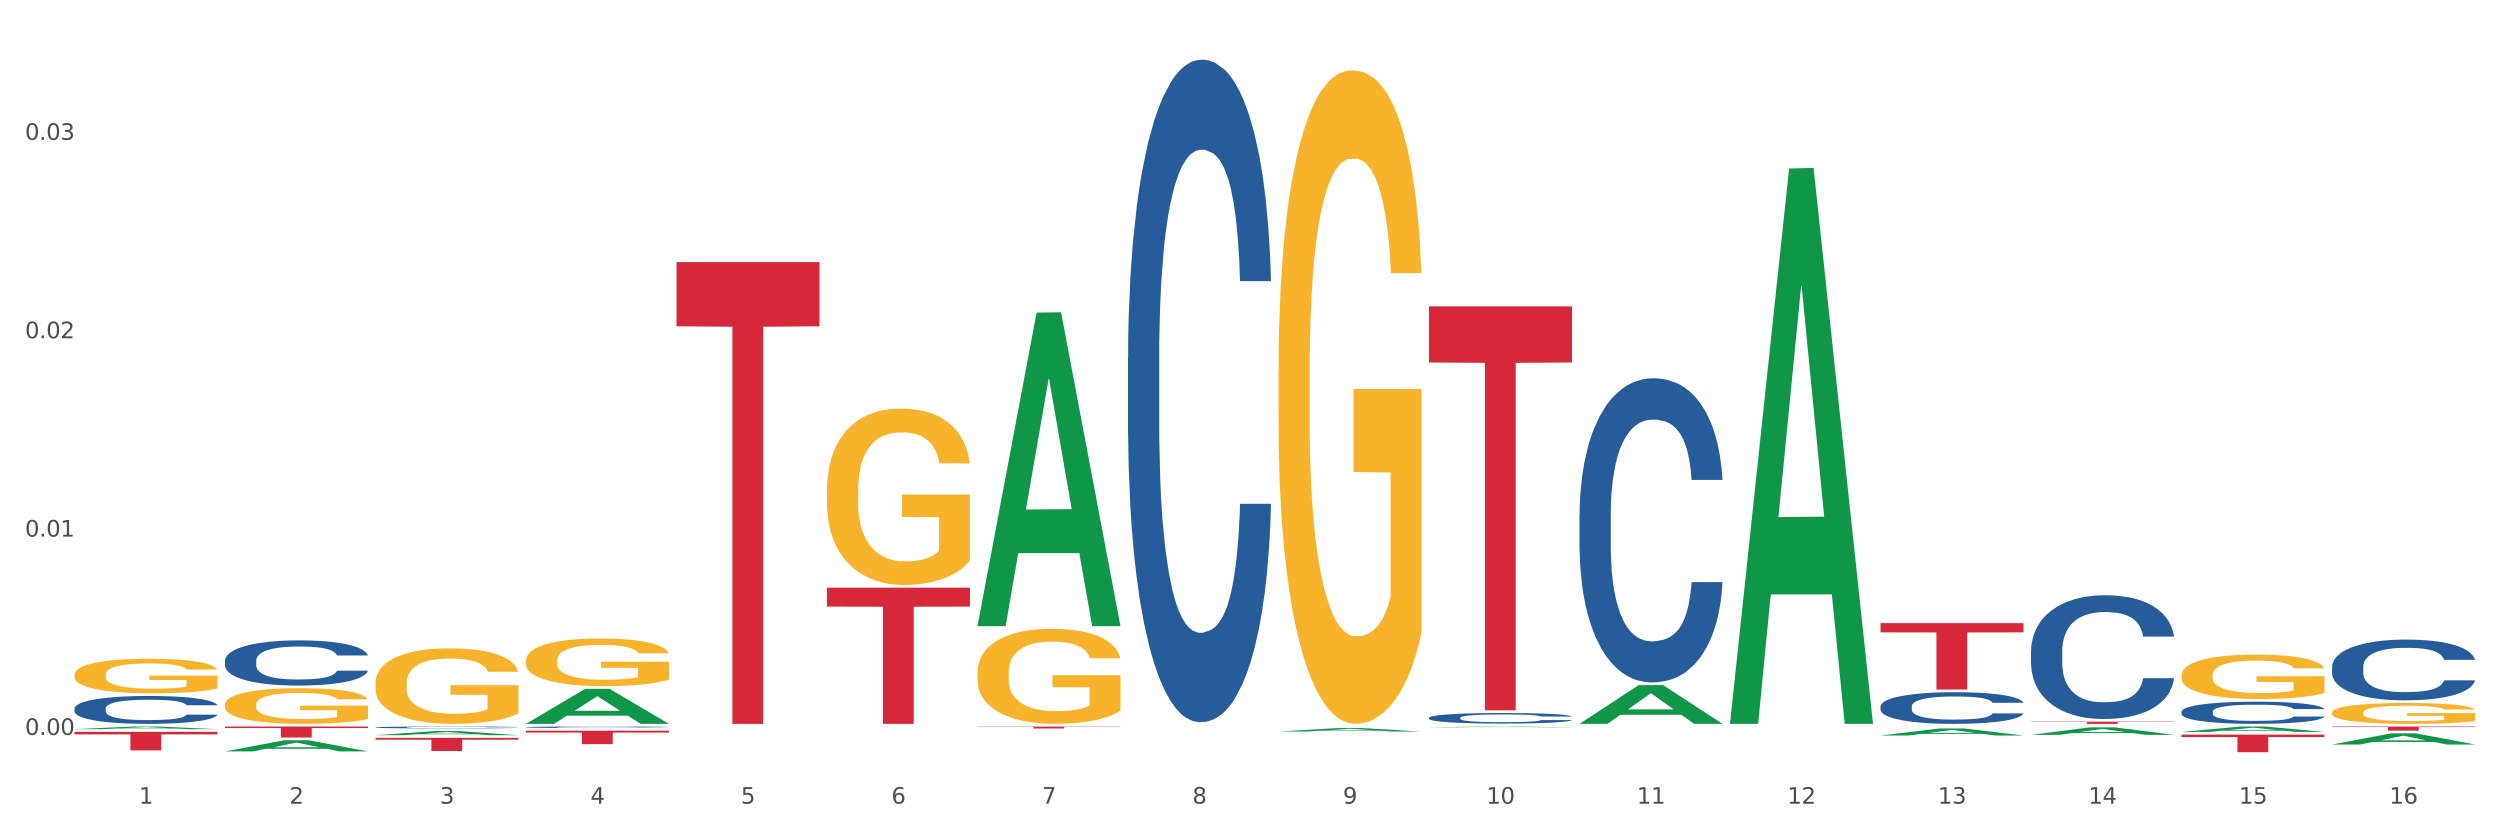 <?xml version="1.0" encoding="utf-8" standalone="no"?>
<!DOCTYPE svg PUBLIC "-//W3C//DTD SVG 1.1//EN"
  "http://www.w3.org/Graphics/SVG/1.1/DTD/svg11.dtd">
<svg xmlns:xlink="http://www.w3.org/1999/xlink" width="1080pt" height="360pt" viewBox="0 0 1080 360" xmlns="http://www.w3.org/2000/svg" version="1.1">
 <rect x="0" y="0" width="1080" height="360" fill="#333333" stroke="none"/>
 <defs>
  <style type="text/css">*{stroke-linejoin: round; stroke-linecap: butt}</style>
 </defs>
 <g id="figure_1">
  <g id="patch_1">
   <path d="M 0 360 
L 1080 360 
L 1080 0 
L 0 0 
z
" style="fill: #ffffff; stroke: #ffffff; stroke-linejoin: miter"/>
  </g>
  <g id="axes_1">
   <g id="matplotlib.axis_1">
    <g id="xtick_1">
     <g id="text_1">
      <!-- 1 -->
      <g style="fill: #4d4d4d" transform="translate(60.004 347.204) scale(0.096 -0.096)">
       <defs>
        <path id="DejaVuSans-31" d="M 794 531 
L 1825 531 
L 1825 4091 
L 703 3866 
L 703 4441 
L 1819 4666 
L 2450 4666 
L 2450 531 
L 3481 531 
L 3481 0 
L 794 0 
L 794 531 
z
" transform="scale(0.016)"/>
       </defs>
       <use xlink:href="#DejaVuSans-31"/>
      </g>
     </g>
    </g>
    <g id="xtick_2">
     <g id="text_2">
      <!-- 2 -->
      <g style="fill: #4d4d4d" transform="translate(125.021 347.204) scale(0.096 -0.096)">
       <defs>
        <path id="DejaVuSans-32" d="M 1228 531 
L 3431 531 
L 3431 0 
L 469 0 
L 469 531 
Q 828 903 1448 1529 
Q 2069 2156 2228 2338 
Q 2531 2678 2651 2914 
Q 2772 3150 2772 3378 
Q 2772 3750 2511 3984 
Q 2250 4219 1831 4219 
Q 1534 4219 1204 4116 
Q 875 4013 500 3803 
L 500 4441 
Q 881 4594 1212 4672 
Q 1544 4750 1819 4750 
Q 2544 4750 2975 4387 
Q 3406 4025 3406 3419 
Q 3406 3131 3298 2873 
Q 3191 2616 2906 2266 
Q 2828 2175 2409 1742 
Q 1991 1309 1228 531 
z
" transform="scale(0.016)"/>
       </defs>
       <use xlink:href="#DejaVuSans-32"/>
      </g>
     </g>
    </g>
    <g id="xtick_3">
     <g id="text_3">
      <!-- 3 -->
      <g style="fill: #4d4d4d" transform="translate(190.039 347.204) scale(0.096 -0.096)">
       <defs>
        <path id="DejaVuSans-33" d="M 2597 2516 
Q 3050 2419 3304 2112 
Q 3559 1806 3559 1356 
Q 3559 666 3084 287 
Q 2609 -91 1734 -91 
Q 1441 -91 1130 -33 
Q 819 25 488 141 
L 488 750 
Q 750 597 1062 519 
Q 1375 441 1716 441 
Q 2309 441 2620 675 
Q 2931 909 2931 1356 
Q 2931 1769 2642 2001 
Q 2353 2234 1838 2234 
L 1294 2234 
L 1294 2753 
L 1863 2753 
Q 2328 2753 2575 2939 
Q 2822 3125 2822 3475 
Q 2822 3834 2567 4026 
Q 2313 4219 1838 4219 
Q 1578 4219 1281 4162 
Q 984 4106 628 3988 
L 628 4550 
Q 988 4650 1302 4700 
Q 1616 4750 1894 4750 
Q 2613 4750 3031 4423 
Q 3450 4097 3450 3541 
Q 3450 3153 3228 2886 
Q 3006 2619 2597 2516 
z
" transform="scale(0.016)"/>
       </defs>
       <use xlink:href="#DejaVuSans-33"/>
      </g>
     </g>
    </g>
    <g id="xtick_4">
     <g id="text_4">
      <!-- 4 -->
      <g style="fill: #4d4d4d" transform="translate(255.056 347.204) scale(0.096 -0.096)">
       <defs>
        <path id="DejaVuSans-34" d="M 2419 4116 
L 825 1625 
L 2419 1625 
L 2419 4116 
z
M 2253 4666 
L 3047 4666 
L 3047 1625 
L 3713 1625 
L 3713 1100 
L 3047 1100 
L 3047 0 
L 2419 0 
L 2419 1100 
L 313 1100 
L 313 1709 
L 2253 4666 
z
" transform="scale(0.016)"/>
       </defs>
       <use xlink:href="#DejaVuSans-34"/>
      </g>
     </g>
    </g>
    <g id="xtick_5">
     <g id="text_5">
      <!-- 5 -->
      <g style="fill: #4d4d4d" transform="translate(320.073 347.204) scale(0.096 -0.096)">
       <defs>
        <path id="DejaVuSans-35" d="M 691 4666 
L 3169 4666 
L 3169 4134 
L 1269 4134 
L 1269 2991 
Q 1406 3038 1543 3061 
Q 1681 3084 1819 3084 
Q 2600 3084 3056 2656 
Q 3513 2228 3513 1497 
Q 3513 744 3044 326 
Q 2575 -91 1722 -91 
Q 1428 -91 1123 -41 
Q 819 9 494 109 
L 494 744 
Q 775 591 1075 516 
Q 1375 441 1709 441 
Q 2250 441 2565 725 
Q 2881 1009 2881 1497 
Q 2881 1984 2565 2268 
Q 2250 2553 1709 2553 
Q 1456 2553 1204 2497 
Q 953 2441 691 2322 
L 691 4666 
z
" transform="scale(0.016)"/>
       </defs>
       <use xlink:href="#DejaVuSans-35"/>
      </g>
     </g>
    </g>
    <g id="xtick_6">
     <g id="text_6">
      <!-- 6 -->
      <g style="fill: #4d4d4d" transform="translate(385.09 347.204) scale(0.096 -0.096)">
       <defs>
        <path id="DejaVuSans-36" d="M 2113 2584 
Q 1688 2584 1439 2293 
Q 1191 2003 1191 1497 
Q 1191 994 1439 701 
Q 1688 409 2113 409 
Q 2538 409 2786 701 
Q 3034 994 3034 1497 
Q 3034 2003 2786 2293 
Q 2538 2584 2113 2584 
z
M 3366 4563 
L 3366 3988 
Q 3128 4100 2886 4159 
Q 2644 4219 2406 4219 
Q 1781 4219 1451 3797 
Q 1122 3375 1075 2522 
Q 1259 2794 1537 2939 
Q 1816 3084 2150 3084 
Q 2853 3084 3261 2657 
Q 3669 2231 3669 1497 
Q 3669 778 3244 343 
Q 2819 -91 2113 -91 
Q 1303 -91 875 529 
Q 447 1150 447 2328 
Q 447 3434 972 4092 
Q 1497 4750 2381 4750 
Q 2619 4750 2861 4703 
Q 3103 4656 3366 4563 
z
" transform="scale(0.016)"/>
       </defs>
       <use xlink:href="#DejaVuSans-36"/>
      </g>
     </g>
    </g>
    <g id="xtick_7">
     <g id="text_7">
      <!-- 7 -->
      <g style="fill: #4d4d4d" transform="translate(450.108 347.204) scale(0.096 -0.096)">
       <defs>
        <path id="DejaVuSans-37" d="M 525 4666 
L 3525 4666 
L 3525 4397 
L 1831 0 
L 1172 0 
L 2766 4134 
L 525 4134 
L 525 4666 
z
" transform="scale(0.016)"/>
       </defs>
       <use xlink:href="#DejaVuSans-37"/>
      </g>
     </g>
    </g>
    <g id="xtick_8">
     <g id="text_8">
      <!-- 8 -->
      <g style="fill: #4d4d4d" transform="translate(515.125 347.204) scale(0.096 -0.096)">
       <defs>
        <path id="DejaVuSans-38" d="M 2034 2216 
Q 1584 2216 1326 1975 
Q 1069 1734 1069 1313 
Q 1069 891 1326 650 
Q 1584 409 2034 409 
Q 2484 409 2743 651 
Q 3003 894 3003 1313 
Q 3003 1734 2745 1975 
Q 2488 2216 2034 2216 
z
M 1403 2484 
Q 997 2584 770 2862 
Q 544 3141 544 3541 
Q 544 4100 942 4425 
Q 1341 4750 2034 4750 
Q 2731 4750 3128 4425 
Q 3525 4100 3525 3541 
Q 3525 3141 3298 2862 
Q 3072 2584 2669 2484 
Q 3125 2378 3379 2068 
Q 3634 1759 3634 1313 
Q 3634 634 3220 271 
Q 2806 -91 2034 -91 
Q 1263 -91 848 271 
Q 434 634 434 1313 
Q 434 1759 690 2068 
Q 947 2378 1403 2484 
z
M 1172 3481 
Q 1172 3119 1398 2916 
Q 1625 2713 2034 2713 
Q 2441 2713 2670 2916 
Q 2900 3119 2900 3481 
Q 2900 3844 2670 4047 
Q 2441 4250 2034 4250 
Q 1625 4250 1398 4047 
Q 1172 3844 1172 3481 
z
" transform="scale(0.016)"/>
       </defs>
       <use xlink:href="#DejaVuSans-38"/>
      </g>
     </g>
    </g>
    <g id="xtick_9">
     <g id="text_9">
      <!-- 9 -->
      <g style="fill: #4d4d4d" transform="translate(580.142 347.204) scale(0.096 -0.096)">
       <defs>
        <path id="DejaVuSans-39" d="M 703 97 
L 703 672 
Q 941 559 1184 500 
Q 1428 441 1663 441 
Q 2288 441 2617 861 
Q 2947 1281 2994 2138 
Q 2813 1869 2534 1725 
Q 2256 1581 1919 1581 
Q 1219 1581 811 2004 
Q 403 2428 403 3163 
Q 403 3881 828 4315 
Q 1253 4750 1959 4750 
Q 2769 4750 3195 4129 
Q 3622 3509 3622 2328 
Q 3622 1225 3098 567 
Q 2575 -91 1691 -91 
Q 1453 -91 1209 -44 
Q 966 3 703 97 
z
M 1959 2075 
Q 2384 2075 2632 2365 
Q 2881 2656 2881 3163 
Q 2881 3666 2632 3958 
Q 2384 4250 1959 4250 
Q 1534 4250 1286 3958 
Q 1038 3666 1038 3163 
Q 1038 2656 1286 2365 
Q 1534 2075 1959 2075 
z
" transform="scale(0.016)"/>
       </defs>
       <use xlink:href="#DejaVuSans-39"/>
      </g>
     </g>
    </g>
    <g id="xtick_10">
     <g id="text_10">
      <!-- 10 -->
      <g style="fill: #4d4d4d" transform="translate(642.105 347.204) scale(0.096 -0.096)">
       <defs>
        <path id="DejaVuSans-30" d="M 2034 4250 
Q 1547 4250 1301 3770 
Q 1056 3291 1056 2328 
Q 1056 1369 1301 889 
Q 1547 409 2034 409 
Q 2525 409 2770 889 
Q 3016 1369 3016 2328 
Q 3016 3291 2770 3770 
Q 2525 4250 2034 4250 
z
M 2034 4750 
Q 2819 4750 3233 4129 
Q 3647 3509 3647 2328 
Q 3647 1150 3233 529 
Q 2819 -91 2034 -91 
Q 1250 -91 836 529 
Q 422 1150 422 2328 
Q 422 3509 836 4129 
Q 1250 4750 2034 4750 
z
" transform="scale(0.016)"/>
       </defs>
       <use xlink:href="#DejaVuSans-31"/>
       <use xlink:href="#DejaVuSans-30" transform="translate(63.623 0)"/>
      </g>
     </g>
    </g>
    <g id="xtick_11">
     <g id="text_11">
      <!-- 11 -->
      <g style="fill: #4d4d4d" transform="translate(707.123 347.204) scale(0.096 -0.096)">
       <use xlink:href="#DejaVuSans-31"/>
       <use xlink:href="#DejaVuSans-31" transform="translate(63.623 0)"/>
      </g>
     </g>
    </g>
    <g id="xtick_12">
     <g id="text_12">
      <!-- 12 -->
      <g style="fill: #4d4d4d" transform="translate(772.14 347.204) scale(0.096 -0.096)">
       <use xlink:href="#DejaVuSans-31"/>
       <use xlink:href="#DejaVuSans-32" transform="translate(63.623 0)"/>
      </g>
     </g>
    </g>
    <g id="xtick_13">
     <g id="text_13">
      <!-- 13 -->
      <g style="fill: #4d4d4d" transform="translate(837.157 347.204) scale(0.096 -0.096)">
       <use xlink:href="#DejaVuSans-31"/>
       <use xlink:href="#DejaVuSans-33" transform="translate(63.623 0)"/>
      </g>
     </g>
    </g>
    <g id="xtick_14">
     <g id="text_14">
      <!-- 14 -->
      <g style="fill: #4d4d4d" transform="translate(902.174 347.204) scale(0.096 -0.096)">
       <use xlink:href="#DejaVuSans-31"/>
       <use xlink:href="#DejaVuSans-34" transform="translate(63.623 0)"/>
      </g>
     </g>
    </g>
    <g id="xtick_15">
     <g id="text_15">
      <!-- 15 -->
      <g style="fill: #4d4d4d" transform="translate(967.192 347.204) scale(0.096 -0.096)">
       <use xlink:href="#DejaVuSans-31"/>
       <use xlink:href="#DejaVuSans-35" transform="translate(63.623 0)"/>
      </g>
     </g>
    </g>
    <g id="xtick_16">
     <g id="text_16">
      <!-- 16 -->
      <g style="fill: #4d4d4d" transform="translate(1032.209 347.204) scale(0.096 -0.096)">
       <use xlink:href="#DejaVuSans-31"/>
       <use xlink:href="#DejaVuSans-36" transform="translate(63.623 0)"/>
      </g>
     </g>
    </g>
    <g id="xtick_17"/>
    <g id="xtick_18"/>
    <g id="xtick_19"/>
    <g id="xtick_20"/>
    <g id="xtick_21"/>
    <g id="xtick_22"/>
    <g id="xtick_23"/>
    <g id="xtick_24"/>
    <g id="xtick_25"/>
    <g id="xtick_26"/>
    <g id="xtick_27"/>
    <g id="xtick_28"/>
    <g id="xtick_29"/>
    <g id="xtick_30"/>
    <g id="xtick_31"/>
   </g>
   <g id="matplotlib.axis_2">
    <g id="ytick_1">
     <g id="text_17">
      <!-- 0.00 -->
      <g style="fill: #4d4d4d" transform="translate(10.8 317.503) scale(0.096 -0.096)">
       <defs>
        <path id="DejaVuSans-2e" d="M 684 794 
L 1344 794 
L 1344 0 
L 684 0 
L 684 794 
z
" transform="scale(0.016)"/>
       </defs>
       <use xlink:href="#DejaVuSans-30"/>
       <use xlink:href="#DejaVuSans-2e" transform="translate(63.623 0)"/>
       <use xlink:href="#DejaVuSans-30" transform="translate(95.41 0)"/>
       <use xlink:href="#DejaVuSans-30" transform="translate(159.033 0)"/>
      </g>
     </g>
    </g>
    <g id="ytick_2">
     <g id="text_18">
      <!-- 0.01 -->
      <g style="fill: #4d4d4d" transform="translate(10.8 231.811) scale(0.096 -0.096)">
       <use xlink:href="#DejaVuSans-30"/>
       <use xlink:href="#DejaVuSans-2e" transform="translate(63.623 0)"/>
       <use xlink:href="#DejaVuSans-30" transform="translate(95.41 0)"/>
       <use xlink:href="#DejaVuSans-31" transform="translate(159.033 0)"/>
      </g>
     </g>
    </g>
    <g id="ytick_3">
     <g id="text_19">
      <!-- 0.02 -->
      <g style="fill: #4d4d4d" transform="translate(10.8 146.12) scale(0.096 -0.096)">
       <use xlink:href="#DejaVuSans-30"/>
       <use xlink:href="#DejaVuSans-2e" transform="translate(63.623 0)"/>
       <use xlink:href="#DejaVuSans-30" transform="translate(95.41 0)"/>
       <use xlink:href="#DejaVuSans-32" transform="translate(159.033 0)"/>
      </g>
     </g>
    </g>
    <g id="ytick_4">
     <g id="text_20">
      <!-- 0.03 -->
      <g style="fill: #4d4d4d" transform="translate(10.8 60.428) scale(0.096 -0.096)">
       <use xlink:href="#DejaVuSans-30"/>
       <use xlink:href="#DejaVuSans-2e" transform="translate(63.623 0)"/>
       <use xlink:href="#DejaVuSans-30" transform="translate(95.41 0)"/>
       <use xlink:href="#DejaVuSans-33" transform="translate(159.033 0)"/>
      </g>
     </g>
    </g>
    <g id="ytick_5"/>
    <g id="ytick_6"/>
    <g id="ytick_7"/>
    <g id="ytick_8"/>
   </g>
   <g id="PolyCollection_1">
    <path d="M 32.175 315.001 
L 32.239 314.999 
L 57.709 313.857 
L 68.28 313.856 
L 93.941 315.003 
L 81.715 315.003 
L 76.176 314.736 
L 49.877 314.736 
L 49.686 314.74 
L 44.337 315.003 
L 32.175 315.003 
L 32.175 315.001 
L 53.188 314.576 
L 72.864 314.575 
L 63.122 314.1 
L 62.995 314.098 
L 62.867 314.101 
L 53.125 314.575 
L 53.188 314.576 
L 32.175 315.001 
z
" clip-path="url(#p87a8c8142f)" style="fill: #109648"/>
    <path d="M 97.192 324.603 
L 97.256 324.599 
L 122.727 319.784 
L 133.297 319.779 
L 158.959 324.612 
L 146.733 324.612 
L 141.193 323.487 
L 114.894 323.487 
L 114.703 323.505 
L 109.354 324.612 
L 97.192 324.612 
L 97.192 324.603 
L 118.206 322.815 
L 137.882 322.811 
L 128.139 320.809 
L 128.012 320.8 
L 127.884 320.814 
L 118.142 322.811 
L 118.206 322.815 
L 97.192 324.603 
z
" clip-path="url(#p87a8c8142f)" style="fill: #109648"/>
    <path d="M 162.209 317.607 
L 162.273 317.605 
L 187.744 315.833 
L 198.314 315.831 
L 223.976 317.61 
L 211.75 317.61 
L 206.21 317.196 
L 179.912 317.196 
L 179.721 317.202 
L 174.372 317.61 
L 162.209 317.61 
L 162.209 317.607 
L 183.223 316.948 
L 202.899 316.947 
L 193.156 316.21 
L 193.029 316.207 
L 192.902 316.212 
L 183.159 316.947 
L 183.223 316.948 
L 162.209 317.607 
z
" clip-path="url(#p87a8c8142f)" style="fill: #109648"/>
    <path d="M 227.227 312.675 
L 227.29 312.661 
L 252.761 297.594 
L 263.331 297.58 
L 288.993 312.703 
L 276.767 312.703 
L 271.227 309.182 
L 244.929 309.182 
L 244.738 309.238 
L 239.389 312.703 
L 227.227 312.703 
L 227.227 312.675 
L 248.24 307.08 
L 267.916 307.066 
L 258.174 300.804 
L 258.046 300.775 
L 257.919 300.818 
L 248.176 307.066 
L 248.24 307.08 
L 227.227 312.675 
z
" clip-path="url(#p87a8c8142f)" style="fill: #109648"/>
    <path d="M 422.278 270.264 
L 422.342 270.137 
L 447.813 135.036 
L 458.383 134.909 
L 484.045 270.519 
L 471.819 270.519 
L 466.279 238.94 
L 439.981 238.94 
L 439.79 239.45 
L 434.441 270.519 
L 422.278 270.519 
L 422.278 270.264 
L 443.292 220.095 
L 462.968 219.968 
L 453.225 163.813 
L 453.098 163.559 
L 452.971 163.941 
L 443.228 219.968 
L 443.292 220.095 
L 422.278 270.264 
z
" clip-path="url(#p87a8c8142f)" style="fill: #109648"/>
    <path d="M 552.313 160.813 
L 552.386 160.555 
L 552.386 151.272 
L 552.532 143.278 
L 553.261 123.937 
L 554.355 107.948 
L 555.157 99.439 
L 555.959 92.476 
L 556.907 85.513 
L 558.074 78.293 
L 560.189 67.72 
L 561.501 62.304 
L 563.106 56.631 
L 566.023 48.379 
L 568.137 43.737 
L 570.325 39.869 
L 573.898 35.227 
L 576.232 33.164 
L 578.711 31.617 
L 581.701 30.585 
L 583.962 30.327 
L 588.921 31.101 
L 593.15 33.422 
L 595.192 35.227 
L 597.817 38.322 
L 599.203 40.385 
L 601.464 44.511 
L 603.797 49.926 
L 605.401 54.568 
L 607.808 63.336 
L 609.631 72.104 
L 611.308 82.934 
L 612.183 90.413 
L 612.84 97.376 
L 613.423 105.37 
L 614.006 118.006 
L 600.88 118.006 
L 600.37 108.98 
L 599.567 100.47 
L 598.401 92.218 
L 597.38 87.06 
L 595.63 80.613 
L 594.025 76.487 
L 592.348 73.393 
L 590.306 70.814 
L 588.702 69.525 
L 586.441 68.493 
L 581.993 68.751 
L 579.003 70.814 
L 576.961 73.393 
L 575.649 75.714 
L 574.482 78.293 
L 573.169 81.903 
L 571.638 87.318 
L 570.544 92.218 
L 569.45 98.407 
L 568.575 104.596 
L 567.773 111.817 
L 567.116 119.553 
L 566.606 127.547 
L 566.168 137.347 
L 565.804 153.593 
L 565.804 188.922 
L 565.95 196.916 
L 566.314 207.489 
L 566.752 215.483 
L 567.481 225.025 
L 568.137 231.472 
L 569.377 240.755 
L 570.763 248.492 
L 571.856 253.391 
L 572.95 257.517 
L 574.846 263.191 
L 576.961 267.832 
L 578.784 270.669 
L 581.264 273.248 
L 582.941 274.279 
L 584.399 274.795 
L 587.973 274.795 
L 590.525 274.022 
L 593.369 272.216 
L 595.557 269.896 
L 597.38 267.059 
L 599.422 262.417 
L 600.734 258.033 
L 600.734 204.137 
L 584.691 203.879 
L 584.691 168.034 
L 614.079 168.034 
L 614.079 273.248 
L 612.84 278.663 
L 611.454 283.563 
L 609.996 287.947 
L 607.808 293.362 
L 605.183 298.52 
L 602.849 302.13 
L 600.37 305.225 
L 597.453 308.061 
L 593.661 310.64 
L 591.327 311.672 
L 588.41 312.445 
L 584.983 312.703 
L 581.993 312.187 
L 579.076 310.898 
L 576.013 308.577 
L 573.023 305.225 
L 570.763 301.872 
L 568.502 297.746 
L 566.096 292.331 
L 564.199 287.173 
L 562.741 282.531 
L 561.137 276.6 
L 559.387 268.864 
L 558.074 261.901 
L 556.907 254.681 
L 555.667 245.397 
L 554.792 237.403 
L 553.917 227.346 
L 553.407 219.867 
L 552.823 208.263 
L 552.386 192.017 
L 552.313 160.813 
z
" clip-path="url(#p87a8c8142f)" style="fill: #f7b32b"/>
    <path d="M 942.416 291.663 
L 942.489 291.646 
L 942.489 291.015 
L 942.635 290.472 
L 943.364 289.158 
L 944.458 288.072 
L 945.26 287.494 
L 946.063 287.021 
L 947.011 286.548 
L 948.177 286.058 
L 950.292 285.34 
L 951.605 284.972 
L 953.209 284.587 
L 956.126 284.026 
L 958.241 283.711 
L 960.429 283.448 
L 964.002 283.133 
L 966.335 282.993 
L 968.815 282.888 
L 971.805 282.817 
L 974.065 282.8 
L 979.024 282.853 
L 983.254 283.01 
L 985.296 283.133 
L 987.921 283.343 
L 989.306 283.483 
L 991.567 283.763 
L 993.901 284.131 
L 995.505 284.446 
L 997.911 285.042 
L 999.734 285.638 
L 1001.412 286.373 
L 1002.287 286.881 
L 1002.943 287.354 
L 1003.526 287.897 
L 1004.11 288.755 
L 990.984 288.755 
L 990.473 288.142 
L 989.671 287.564 
L 988.504 287.004 
L 987.483 286.654 
L 985.733 286.216 
L 984.129 285.935 
L 982.451 285.725 
L 980.41 285.55 
L 978.805 285.462 
L 976.545 285.392 
L 972.096 285.41 
L 969.106 285.55 
L 967.065 285.725 
L 965.752 285.883 
L 964.585 286.058 
L 963.273 286.303 
L 961.741 286.671 
L 960.647 287.004 
L 959.553 287.424 
L 958.678 287.845 
L 957.876 288.335 
L 957.22 288.861 
L 956.709 289.404 
L 956.272 290.069 
L 955.907 291.173 
L 955.907 293.572 
L 956.053 294.115 
L 956.418 294.834 
L 956.855 295.377 
L 957.585 296.025 
L 958.241 296.463 
L 959.481 297.093 
L 960.866 297.619 
L 961.96 297.951 
L 963.054 298.232 
L 964.95 298.617 
L 967.065 298.932 
L 968.888 299.125 
L 971.367 299.3 
L 973.044 299.37 
L 974.503 299.405 
L 978.076 299.405 
L 980.628 299.353 
L 983.472 299.23 
L 985.66 299.072 
L 987.483 298.88 
L 989.525 298.564 
L 990.838 298.267 
L 990.838 294.606 
L 974.795 294.588 
L 974.795 292.154 
L 1004.183 292.154 
L 1004.183 299.3 
L 1002.943 299.668 
L 1001.558 300.001 
L 1000.099 300.299 
L 997.911 300.666 
L 995.286 301.017 
L 992.953 301.262 
L 990.473 301.472 
L 987.556 301.665 
L 983.764 301.84 
L 981.431 301.91 
L 978.514 301.963 
L 975.086 301.98 
L 972.096 301.945 
L 969.179 301.858 
L 966.117 301.7 
L 963.127 301.472 
L 960.866 301.244 
L 958.605 300.964 
L 956.199 300.596 
L 954.303 300.246 
L 952.844 299.931 
L 951.24 299.528 
L 949.49 299.002 
L 948.177 298.529 
L 947.011 298.039 
L 945.771 297.408 
L 944.896 296.865 
L 944.021 296.182 
L 943.51 295.674 
L 942.927 294.886 
L 942.489 293.783 
L 942.416 291.663 
z
" clip-path="url(#p87a8c8142f)" style="fill: #f7b32b"/>
    <path d="M 1007.434 307.856 
L 1007.507 307.848 
L 1007.507 307.552 
L 1007.652 307.297 
L 1008.382 306.679 
L 1009.475 306.169 
L 1010.278 305.898 
L 1011.08 305.675 
L 1012.028 305.453 
L 1013.195 305.223 
L 1015.309 304.885 
L 1016.622 304.713 
L 1018.226 304.532 
L 1021.143 304.268 
L 1023.258 304.12 
L 1025.446 303.997 
L 1029.019 303.849 
L 1031.353 303.783 
L 1033.832 303.733 
L 1036.822 303.7 
L 1039.083 303.692 
L 1044.041 303.717 
L 1048.271 303.791 
L 1050.313 303.849 
L 1052.938 303.947 
L 1054.324 304.013 
L 1056.584 304.145 
L 1058.918 304.318 
L 1060.522 304.466 
L 1062.929 304.746 
L 1064.752 305.025 
L 1066.429 305.371 
L 1067.304 305.61 
L 1067.96 305.832 
L 1068.544 306.087 
L 1069.127 306.49 
L 1056.001 306.49 
L 1055.49 306.202 
L 1054.688 305.931 
L 1053.521 305.667 
L 1052.5 305.503 
L 1050.75 305.297 
L 1049.146 305.165 
L 1047.469 305.066 
L 1045.427 304.984 
L 1043.823 304.943 
L 1041.562 304.91 
L 1037.114 304.918 
L 1034.124 304.984 
L 1032.082 305.066 
L 1030.769 305.141 
L 1029.602 305.223 
L 1028.29 305.338 
L 1026.758 305.511 
L 1025.665 305.667 
L 1024.571 305.865 
L 1023.696 306.062 
L 1022.893 306.293 
L 1022.237 306.54 
L 1021.727 306.795 
L 1021.289 307.107 
L 1020.925 307.626 
L 1020.925 308.753 
L 1021.07 309.008 
L 1021.435 309.346 
L 1021.873 309.601 
L 1022.602 309.905 
L 1023.258 310.111 
L 1024.498 310.407 
L 1025.883 310.654 
L 1026.977 310.81 
L 1028.071 310.942 
L 1029.967 311.123 
L 1032.082 311.271 
L 1033.905 311.362 
L 1036.384 311.444 
L 1038.062 311.477 
L 1039.52 311.493 
L 1043.093 311.493 
L 1045.646 311.469 
L 1048.49 311.411 
L 1050.677 311.337 
L 1052.5 311.247 
L 1054.542 311.098 
L 1055.855 310.959 
L 1055.855 309.239 
L 1039.812 309.23 
L 1039.812 308.087 
L 1069.2 308.087 
L 1069.2 311.444 
L 1067.96 311.617 
L 1066.575 311.773 
L 1065.116 311.913 
L 1062.929 312.086 
L 1060.303 312.251 
L 1057.97 312.366 
L 1055.49 312.465 
L 1052.573 312.555 
L 1048.781 312.637 
L 1046.448 312.67 
L 1043.531 312.695 
L 1040.103 312.703 
L 1037.114 312.687 
L 1034.197 312.646 
L 1031.134 312.571 
L 1028.144 312.465 
L 1025.883 312.358 
L 1023.623 312.226 
L 1021.216 312.053 
L 1019.32 311.888 
L 1017.862 311.74 
L 1016.257 311.551 
L 1014.507 311.304 
L 1013.195 311.082 
L 1012.028 310.852 
L 1010.788 310.555 
L 1009.913 310.3 
L 1009.038 309.979 
L 1008.527 309.741 
L 1007.944 309.37 
L 1007.507 308.852 
L 1007.434 307.856 
z
" clip-path="url(#p87a8c8142f)" style="fill: #f7b32b"/>
    <path d="M 1007.434 321.615 
L 1007.497 321.611 
L 1032.968 316.811 
L 1043.538 316.806 
L 1069.2 321.624 
L 1056.974 321.624 
L 1051.434 320.503 
L 1025.136 320.503 
L 1024.945 320.521 
L 1019.596 321.624 
L 1007.434 321.624 
L 1007.434 321.615 
L 1028.447 319.833 
L 1048.123 319.828 
L 1038.38 317.833 
L 1038.253 317.824 
L 1038.126 317.838 
L 1028.383 319.828 
L 1028.447 319.833 
L 1007.434 321.615 
z
" clip-path="url(#p87a8c8142f)" style="fill: #109648"/>
    <path d="M 942.416 316.185 
L 942.48 316.183 
L 967.951 313.858 
L 978.521 313.856 
L 1004.183 316.19 
L 991.957 316.19 
L 986.417 315.646 
L 960.118 315.646 
L 959.927 315.655 
L 954.579 316.19 
L 942.416 316.19 
L 942.416 316.185 
L 963.43 315.322 
L 983.106 315.32 
L 973.363 314.353 
L 973.236 314.349 
L 973.109 314.355 
L 963.366 315.32 
L 963.43 315.322 
L 942.416 316.185 
z
" clip-path="url(#p87a8c8142f)" style="fill: #109648"/>
    <path d="M 812.382 317.735 
L 812.446 317.732 
L 837.916 314.687 
L 848.487 314.685 
L 874.148 317.74 
L 861.922 317.74 
L 856.382 317.029 
L 830.084 317.029 
L 829.893 317.04 
L 824.544 317.74 
L 812.382 317.74 
L 812.382 317.735 
L 833.395 316.604 
L 853.071 316.601 
L 843.329 315.336 
L 843.201 315.33 
L 843.074 315.339 
L 833.332 316.601 
L 833.395 316.604 
L 812.382 317.735 
z
" clip-path="url(#p87a8c8142f)" style="fill: #109648"/>
    <path d="M 747.365 312.252 
L 747.428 312.027 
L 772.899 72.775 
L 783.469 72.549 
L 809.131 312.703 
L 796.905 312.703 
L 791.365 256.78 
L 765.067 256.78 
L 764.876 257.682 
L 759.527 312.703 
L 747.365 312.703 
L 747.365 312.252 
L 768.378 223.406 
L 788.054 223.181 
L 778.312 123.737 
L 778.184 123.286 
L 778.057 123.962 
L 768.314 223.181 
L 768.378 223.406 
L 747.365 312.252 
z
" clip-path="url(#p87a8c8142f)" style="fill: #109648"/>
    <path d="M 877.399 317.451 
L 877.463 317.448 
L 902.933 314.208 
L 913.504 314.205 
L 939.166 317.457 
L 926.94 317.457 
L 921.4 316.7 
L 895.101 316.7 
L 894.91 316.712 
L 889.561 317.457 
L 877.399 317.457 
L 877.399 317.451 
L 898.412 316.248 
L 918.089 316.245 
L 908.346 314.898 
L 908.219 314.892 
L 908.091 314.901 
L 898.349 316.245 
L 898.412 316.248 
L 877.399 317.451 
z
" clip-path="url(#p87a8c8142f)" style="fill: #109648"/>
    <path d="M 32.175 316.155 
L 93.941 316.155 
L 93.941 317.269 
L 69.645 317.276 
L 69.645 324.169 
L 56.325 324.169 
L 56.325 317.276 
L 32.175 317.269 
L 32.175 316.163 
L 32.175 316.155 
z
" clip-path="url(#p87a8c8142f)" style="fill: #d62839"/>
    <path d="M 617.33 132.341 
L 679.097 132.341 
L 679.097 156.595 
L 654.8 156.759 
L 654.8 306.869 
L 641.481 306.869 
L 641.481 156.759 
L 617.33 156.595 
L 617.33 132.505 
L 617.33 132.341 
z
" clip-path="url(#p87a8c8142f)" style="fill: #d62839"/>
    <path d="M 97.192 304.427 
L 97.265 304.412 
L 97.265 303.907 
L 97.411 303.471 
L 98.14 302.417 
L 99.234 301.546 
L 100.036 301.082 
L 100.838 300.703 
L 101.786 300.323 
L 102.953 299.93 
L 105.068 299.354 
L 106.381 299.059 
L 107.985 298.75 
L 110.902 298.3 
L 113.017 298.047 
L 115.204 297.836 
L 118.778 297.583 
L 121.111 297.471 
L 123.591 297.386 
L 126.58 297.33 
L 128.841 297.316 
L 133.8 297.358 
L 138.03 297.485 
L 140.071 297.583 
L 142.697 297.752 
L 144.082 297.864 
L 146.343 298.089 
L 148.676 298.384 
L 150.281 298.637 
L 152.687 299.115 
L 154.51 299.593 
L 156.188 300.183 
L 157.063 300.59 
L 157.719 300.97 
L 158.302 301.405 
L 158.886 302.094 
L 145.759 302.094 
L 145.249 301.602 
L 144.447 301.138 
L 143.28 300.689 
L 142.259 300.408 
L 140.509 300.056 
L 138.905 299.832 
L 137.227 299.663 
L 135.185 299.522 
L 133.581 299.452 
L 131.321 299.396 
L 126.872 299.41 
L 123.882 299.522 
L 121.84 299.663 
L 120.528 299.789 
L 119.361 299.93 
L 118.048 300.127 
L 116.517 300.422 
L 115.423 300.689 
L 114.329 301.026 
L 113.454 301.363 
L 112.652 301.757 
L 111.996 302.178 
L 111.485 302.614 
L 111.048 303.148 
L 110.683 304.033 
L 110.683 305.958 
L 110.829 306.394 
L 111.194 306.97 
L 111.631 307.406 
L 112.36 307.925 
L 113.017 308.277 
L 114.256 308.783 
L 115.642 309.204 
L 116.736 309.471 
L 117.83 309.696 
L 119.726 310.005 
L 121.84 310.258 
L 123.664 310.413 
L 126.143 310.553 
L 127.82 310.609 
L 129.279 310.638 
L 132.852 310.638 
L 135.404 310.595 
L 138.248 310.497 
L 140.436 310.371 
L 142.259 310.216 
L 144.301 309.963 
L 145.614 309.724 
L 145.614 306.787 
L 129.57 306.773 
L 129.57 304.82 
L 158.959 304.82 
L 158.959 310.553 
L 157.719 310.848 
L 156.333 311.115 
L 154.875 311.354 
L 152.687 311.649 
L 150.062 311.93 
L 147.728 312.127 
L 145.249 312.296 
L 142.332 312.45 
L 138.54 312.591 
L 136.206 312.647 
L 133.289 312.689 
L 129.862 312.703 
L 126.872 312.675 
L 123.955 312.605 
L 120.892 312.478 
L 117.903 312.296 
L 115.642 312.113 
L 113.381 311.888 
L 110.975 311.593 
L 109.079 311.312 
L 107.62 311.059 
L 106.016 310.736 
L 104.266 310.314 
L 102.953 309.935 
L 101.786 309.541 
L 100.547 309.036 
L 99.672 308.6 
L 98.797 308.052 
L 98.286 307.644 
L 97.703 307.012 
L 97.265 306.127 
L 97.192 304.427 
z
" clip-path="url(#p87a8c8142f)" style="fill: #f7b32b"/>
    <path d="M 162.209 314.225 
L 162.282 314.225 
L 162.282 314.203 
L 162.502 314.175 
L 163.305 314.122 
L 164.327 314.082 
L 166.079 314.036 
L 167.028 314.016 
L 168.269 313.995 
L 170.825 313.959 
L 173.745 313.929 
L 175.789 313.913 
L 177.323 313.902 
L 180.754 313.883 
L 182.725 313.875 
L 184.77 313.868 
L 186.522 313.864 
L 189.442 313.859 
L 191.778 313.856 
L 194.48 313.856 
L 196.743 313.856 
L 199.737 313.859 
L 204.117 313.868 
L 205.796 313.874 
L 208.06 313.883 
L 210.396 313.895 
L 212.294 313.907 
L 214.485 313.924 
L 216.748 313.946 
L 218.938 313.975 
L 220.471 314.001 
L 221.713 314.029 
L 222.808 314.063 
L 223.611 314.1 
L 223.976 314.131 
L 210.615 314.131 
L 210.25 314.103 
L 209.52 314.073 
L 208.79 314.052 
L 207.987 314.036 
L 206.746 314.017 
L 205.65 314.005 
L 203.825 313.991 
L 202.146 313.982 
L 200.759 313.977 
L 199.079 313.972 
L 195.502 313.968 
L 192.947 313.968 
L 191.34 313.969 
L 189.369 313.973 
L 187.69 313.978 
L 185.719 313.987 
L 184.185 313.997 
L 182.652 314.01 
L 181.776 314.019 
L 180.462 314.035 
L 179.586 314.049 
L 178.418 314.072 
L 177.761 314.089 
L 176.592 314.131 
L 176.081 314.163 
L 175.862 314.185 
L 175.716 314.209 
L 175.716 314.326 
L 176.154 314.379 
L 176.519 314.401 
L 177.104 314.427 
L 178.199 314.46 
L 179.805 314.492 
L 181.484 314.515 
L 182.871 314.53 
L 184.185 314.54 
L 185.5 314.548 
L 187.106 314.556 
L 188.42 314.56 
L 190.391 314.565 
L 192.728 314.567 
L 194.553 314.567 
L 198.276 314.563 
L 199.956 314.56 
L 201.562 314.554 
L 203.314 314.546 
L 204.701 314.537 
L 205.504 314.53 
L 206.819 314.516 
L 207.841 314.501 
L 208.717 314.484 
L 209.301 314.469 
L 209.958 314.446 
L 210.469 314.421 
L 210.615 314.407 
L 223.976 314.407 
L 223.684 314.434 
L 223.173 314.461 
L 222.151 314.496 
L 221.348 314.516 
L 220.106 314.541 
L 218.792 314.562 
L 216.967 314.585 
L 215.288 314.603 
L 213.535 314.618 
L 211.637 314.631 
L 208.206 314.65 
L 206.965 314.655 
L 204.336 314.664 
L 202.292 314.669 
L 199.299 314.675 
L 196.232 314.678 
L 193.02 314.678 
L 190.172 314.677 
L 187.033 314.672 
L 185.062 314.668 
L 182.871 314.661 
L 180.316 314.651 
L 177.907 314.638 
L 175.643 314.623 
L 173.526 314.606 
L 171.555 314.586 
L 168.999 314.554 
L 167.101 314.522 
L 165.714 314.493 
L 164.765 314.468 
L 163.816 314.436 
L 163.305 314.415 
L 162.502 314.362 
L 162.209 314.313 
L 162.209 314.225 
z
" clip-path="url(#p87a8c8142f)" style="fill: #255c99"/>
    <path d="M 227.227 314.152 
L 227.3 314.152 
L 227.3 314.135 
L 227.519 314.112 
L 228.322 314.07 
L 229.344 314.038 
L 231.096 314 
L 232.045 313.985 
L 233.287 313.967 
L 235.842 313.939 
L 238.762 313.915 
L 240.807 313.901 
L 242.34 313.893 
L 245.771 313.878 
L 247.743 313.871 
L 249.787 313.866 
L 251.539 313.862 
L 254.459 313.858 
L 256.796 313.856 
L 259.497 313.856 
L 261.76 313.856 
L 264.754 313.859 
L 269.134 313.866 
L 270.814 313.87 
L 273.077 313.877 
L 275.413 313.887 
L 277.312 313.897 
L 279.502 313.91 
L 281.765 313.928 
L 283.955 313.951 
L 285.489 313.973 
L 286.73 313.995 
L 287.825 314.022 
L 288.628 314.052 
L 288.993 314.076 
L 275.632 314.076 
L 275.267 314.054 
L 274.537 314.03 
L 273.807 314.014 
L 273.004 314 
L 271.763 313.985 
L 270.668 313.976 
L 268.842 313.964 
L 267.163 313.957 
L 265.776 313.953 
L 264.097 313.949 
L 260.519 313.945 
L 257.964 313.945 
L 256.358 313.947 
L 254.386 313.95 
L 252.707 313.954 
L 250.736 313.961 
L 249.203 313.969 
L 247.669 313.979 
L 246.793 313.986 
L 245.479 314 
L 244.603 314.011 
L 243.435 314.029 
L 242.778 314.042 
L 241.61 314.077 
L 241.099 314.102 
L 240.88 314.12 
L 240.734 314.139 
L 240.734 314.233 
L 241.172 314.275 
L 241.537 314.293 
L 242.121 314.314 
L 243.216 314.34 
L 244.822 314.366 
L 246.501 314.385 
L 247.889 314.396 
L 249.203 314.405 
L 250.517 314.411 
L 252.123 314.418 
L 253.437 314.421 
L 255.409 314.425 
L 257.745 314.427 
L 259.57 314.427 
L 263.294 314.424 
L 264.973 314.421 
L 266.579 314.416 
L 268.331 314.41 
L 269.718 314.402 
L 270.522 314.397 
L 271.836 314.386 
L 272.858 314.373 
L 273.734 314.36 
L 274.318 314.348 
L 274.975 314.329 
L 275.486 314.309 
L 275.632 314.298 
L 288.993 314.298 
L 288.701 314.32 
L 288.19 314.341 
L 287.168 314.369 
L 286.365 314.386 
L 285.124 314.405 
L 283.809 314.422 
L 281.984 314.441 
L 280.305 314.455 
L 278.553 314.467 
L 276.654 314.478 
L 273.223 314.493 
L 271.982 314.497 
L 269.353 314.504 
L 267.309 314.509 
L 264.316 314.513 
L 261.249 314.515 
L 258.037 314.516 
L 255.19 314.515 
L 252.05 314.511 
L 250.079 314.507 
L 247.889 314.502 
L 245.333 314.493 
L 242.924 314.483 
L 240.661 314.471 
L 238.543 314.457 
L 236.572 314.442 
L 234.017 314.416 
L 232.118 314.39 
L 230.731 314.367 
L 229.782 314.347 
L 228.833 314.322 
L 228.322 314.304 
L 227.519 314.262 
L 227.227 314.223 
L 227.227 314.152 
z
" clip-path="url(#p87a8c8142f)" style="fill: #255c99"/>
    <path d="M 617.33 310.072 
L 617.403 310.067 
L 617.403 309.951 
L 617.622 309.792 
L 618.425 309.501 
L 619.447 309.28 
L 621.2 309.021 
L 622.149 308.913 
L 623.39 308.792 
L 625.945 308.596 
L 628.866 308.43 
L 630.91 308.338 
L 632.443 308.28 
L 635.875 308.175 
L 637.846 308.13 
L 639.89 308.092 
L 641.642 308.067 
L 644.563 308.038 
L 646.899 308.025 
L 649.601 308.021 
L 651.864 308.025 
L 654.857 308.042 
L 659.238 308.092 
L 660.917 308.121 
L 663.18 308.171 
L 665.517 308.238 
L 667.415 308.305 
L 669.605 308.401 
L 671.869 308.526 
L 674.059 308.684 
L 675.592 308.83 
L 676.833 308.984 
L 677.928 309.171 
L 678.732 309.376 
L 679.097 309.547 
L 665.736 309.547 
L 665.371 309.392 
L 664.641 309.226 
L 663.91 309.113 
L 663.107 309.021 
L 661.866 308.917 
L 660.771 308.851 
L 658.946 308.771 
L 657.267 308.721 
L 655.879 308.692 
L 654.2 308.667 
L 650.623 308.642 
L 648.067 308.642 
L 646.461 308.651 
L 644.49 308.671 
L 642.811 308.701 
L 640.839 308.751 
L 639.306 308.805 
L 637.773 308.876 
L 636.897 308.926 
L 635.583 309.017 
L 634.707 309.092 
L 633.538 309.221 
L 632.881 309.313 
L 631.713 309.551 
L 631.202 309.726 
L 630.983 309.847 
L 630.837 309.98 
L 630.837 310.63 
L 631.275 310.922 
L 631.64 311.047 
L 632.224 311.188 
L 633.319 311.372 
L 634.926 311.551 
L 636.605 311.68 
L 637.992 311.759 
L 639.306 311.818 
L 640.62 311.863 
L 642.227 311.905 
L 643.541 311.93 
L 645.512 311.955 
L 647.848 311.968 
L 649.674 311.968 
L 653.397 311.947 
L 655.076 311.926 
L 656.683 311.897 
L 658.435 311.851 
L 659.822 311.801 
L 660.625 311.763 
L 661.939 311.684 
L 662.961 311.601 
L 663.837 311.505 
L 664.422 311.422 
L 665.079 311.297 
L 665.59 311.155 
L 665.736 311.08 
L 679.097 311.08 
L 678.805 311.23 
L 678.293 311.376 
L 677.271 311.572 
L 676.468 311.684 
L 675.227 311.822 
L 673.913 311.938 
L 672.088 312.068 
L 670.408 312.164 
L 668.656 312.247 
L 666.758 312.322 
L 663.326 312.426 
L 662.085 312.455 
L 659.457 312.505 
L 657.413 312.534 
L 654.419 312.564 
L 651.353 312.58 
L 648.14 312.584 
L 645.293 312.576 
L 642.154 312.551 
L 640.182 312.526 
L 637.992 312.489 
L 635.437 312.43 
L 633.027 312.359 
L 630.764 312.276 
L 628.647 312.18 
L 626.675 312.072 
L 624.12 311.893 
L 622.222 311.718 
L 620.835 311.555 
L 619.886 311.418 
L 618.936 311.243 
L 618.425 311.122 
L 617.622 310.83 
L 617.33 310.559 
L 617.33 310.072 
z
" clip-path="url(#p87a8c8142f)" style="fill: #255c99"/>
    <path d="M 487.296 154.384 
L 487.369 154.123 
L 487.369 146.803 
L 487.588 136.868 
L 488.391 118.568 
L 489.413 104.712 
L 491.165 88.503 
L 492.114 81.706 
L 493.356 74.124 
L 495.911 61.837 
L 498.831 51.38 
L 500.876 45.628 
L 502.409 41.968 
L 505.84 35.432 
L 507.811 32.557 
L 509.856 30.204 
L 511.608 28.635 
L 514.528 26.805 
L 516.865 26.021 
L 519.566 25.759 
L 521.829 26.021 
L 524.823 27.067 
L 529.203 30.204 
L 530.883 32.034 
L 533.146 35.171 
L 535.482 39.354 
L 537.38 43.537 
L 539.571 49.55 
L 541.834 57.393 
L 544.024 67.327 
L 545.558 76.477 
L 546.799 86.15 
L 547.894 97.915 
L 548.697 110.725 
L 549.062 121.444 
L 535.701 121.444 
L 535.336 111.771 
L 534.606 101.313 
L 533.876 94.255 
L 533.073 88.503 
L 531.832 81.967 
L 530.737 77.784 
L 528.911 72.817 
L 527.232 69.68 
L 525.845 67.85 
L 524.166 66.281 
L 520.588 64.713 
L 518.033 64.713 
L 516.427 65.236 
L 514.455 66.543 
L 512.776 68.373 
L 510.805 71.51 
L 509.272 74.909 
L 507.738 79.353 
L 506.862 82.49 
L 505.548 88.242 
L 504.672 92.948 
L 503.504 101.052 
L 502.847 106.803 
L 501.679 121.705 
L 501.168 132.685 
L 500.949 140.267 
L 500.803 148.633 
L 500.803 189.416 
L 501.241 207.716 
L 501.606 215.559 
L 502.19 224.448 
L 503.285 235.951 
L 504.891 247.192 
L 506.57 255.297 
L 507.957 260.264 
L 509.272 263.924 
L 510.586 266.8 
L 512.192 269.414 
L 513.506 270.983 
L 515.478 272.551 
L 517.814 273.336 
L 519.639 273.336 
L 523.363 272.028 
L 525.042 270.721 
L 526.648 268.891 
L 528.4 266.016 
L 529.787 262.878 
L 530.591 260.525 
L 531.905 255.558 
L 532.927 250.33 
L 533.803 244.317 
L 534.387 239.088 
L 535.044 231.245 
L 535.555 222.356 
L 535.701 217.651 
L 549.062 217.651 
L 548.77 227.062 
L 548.259 236.212 
L 547.237 248.5 
L 546.434 255.558 
L 545.193 264.185 
L 543.878 271.506 
L 542.053 279.61 
L 540.374 285.623 
L 538.622 290.852 
L 536.723 295.557 
L 533.292 302.093 
L 532.051 303.923 
L 529.422 307.06 
L 527.378 308.89 
L 524.385 310.72 
L 521.318 311.766 
L 518.106 312.028 
L 515.258 311.505 
L 512.119 309.936 
L 510.148 308.368 
L 507.957 306.015 
L 505.402 302.355 
L 502.993 297.91 
L 500.73 292.682 
L 498.612 286.669 
L 496.641 279.871 
L 494.086 268.63 
L 492.187 257.65 
L 490.8 247.454 
L 489.851 238.827 
L 488.902 227.846 
L 488.391 220.265 
L 487.588 201.965 
L 487.296 184.972 
L 487.296 154.384 
z
" clip-path="url(#p87a8c8142f)" style="fill: #255c99"/>
    <path d="M 32.175 306.071 
L 32.248 306.06 
L 32.248 305.752 
L 32.467 305.334 
L 33.27 304.564 
L 34.292 303.981 
L 36.045 303.299 
L 36.994 303.013 
L 38.235 302.694 
L 40.79 302.177 
L 43.711 301.738 
L 45.755 301.496 
L 47.288 301.342 
L 50.72 301.067 
L 52.691 300.946 
L 54.735 300.847 
L 56.487 300.781 
L 59.408 300.704 
L 61.744 300.671 
L 64.445 300.66 
L 66.709 300.671 
L 69.702 300.715 
L 74.083 300.847 
L 75.762 300.924 
L 78.025 301.056 
L 80.362 301.232 
L 82.26 301.408 
L 84.45 301.661 
L 86.713 301.99 
L 88.904 302.408 
L 90.437 302.793 
L 91.678 303.2 
L 92.773 303.695 
L 93.576 304.234 
L 93.941 304.685 
L 80.581 304.685 
L 80.216 304.278 
L 79.485 303.838 
L 78.755 303.541 
L 77.952 303.299 
L 76.711 303.024 
L 75.616 302.848 
L 73.791 302.639 
L 72.111 302.507 
L 70.724 302.43 
L 69.045 302.364 
L 65.468 302.298 
L 62.912 302.298 
L 61.306 302.32 
L 59.335 302.375 
L 57.655 302.452 
L 55.684 302.584 
L 54.151 302.727 
L 52.618 302.914 
L 51.742 303.046 
L 50.427 303.288 
L 49.551 303.486 
L 48.383 303.827 
L 47.726 304.069 
L 46.558 304.696 
L 46.047 305.158 
L 45.828 305.477 
L 45.682 305.829 
L 45.682 307.545 
L 46.12 308.315 
L 46.485 308.645 
L 47.069 309.019 
L 48.164 309.503 
L 49.77 309.975 
L 51.45 310.316 
L 52.837 310.525 
L 54.151 310.679 
L 55.465 310.8 
L 57.071 310.91 
L 58.386 310.976 
L 60.357 311.042 
L 62.693 311.075 
L 64.518 311.075 
L 68.242 311.02 
L 69.921 310.965 
L 71.527 310.888 
L 73.28 310.767 
L 74.667 310.635 
L 75.47 310.536 
L 76.784 310.327 
L 77.806 310.107 
L 78.682 309.855 
L 79.266 309.635 
L 79.923 309.305 
L 80.435 308.931 
L 80.581 308.733 
L 93.941 308.733 
L 93.649 309.129 
L 93.138 309.514 
L 92.116 310.03 
L 91.313 310.327 
L 90.072 310.69 
L 88.758 310.998 
L 86.932 311.339 
L 85.253 311.592 
L 83.501 311.812 
L 81.603 312.01 
L 78.171 312.285 
L 76.93 312.362 
L 74.302 312.494 
L 72.257 312.571 
L 69.264 312.648 
L 66.198 312.692 
L 62.985 312.703 
L 60.138 312.681 
L 56.998 312.615 
L 55.027 312.549 
L 52.837 312.45 
L 50.281 312.296 
L 47.872 312.109 
L 45.609 311.889 
L 43.492 311.636 
L 41.52 311.35 
L 38.965 310.877 
L 37.067 310.415 
L 35.679 309.986 
L 34.73 309.624 
L 33.781 309.162 
L 33.27 308.843 
L 32.467 308.073 
L 32.175 307.358 
L 32.175 306.071 
z
" clip-path="url(#p87a8c8142f)" style="fill: #255c99"/>
    <path d="M 97.192 285.419 
L 97.265 285.401 
L 97.265 284.902 
L 97.484 284.225 
L 98.287 282.978 
L 99.31 282.034 
L 101.062 280.929 
L 102.011 280.466 
L 103.252 279.949 
L 105.807 279.111 
L 108.728 278.399 
L 110.772 278.007 
L 112.305 277.757 
L 115.737 277.312 
L 117.708 277.116 
L 119.752 276.955 
L 121.505 276.848 
L 124.425 276.724 
L 126.761 276.67 
L 129.463 276.652 
L 131.726 276.67 
L 134.719 276.741 
L 139.1 276.955 
L 140.779 277.08 
L 143.042 277.294 
L 145.379 277.579 
L 147.277 277.864 
L 149.467 278.274 
L 151.731 278.808 
L 153.921 279.485 
L 155.454 280.109 
L 156.695 280.768 
L 157.79 281.57 
L 158.594 282.443 
L 158.959 283.174 
L 145.598 283.174 
L 145.233 282.515 
L 144.503 281.802 
L 143.773 281.321 
L 142.969 280.929 
L 141.728 280.483 
L 140.633 280.198 
L 138.808 279.86 
L 137.129 279.646 
L 135.741 279.521 
L 134.062 279.414 
L 130.485 279.307 
L 127.929 279.307 
L 126.323 279.343 
L 124.352 279.432 
L 122.673 279.557 
L 120.701 279.771 
L 119.168 280.002 
L 117.635 280.305 
L 116.759 280.519 
L 115.445 280.911 
L 114.569 281.232 
L 113.4 281.784 
L 112.743 282.176 
L 111.575 283.192 
L 111.064 283.94 
L 110.845 284.457 
L 110.699 285.027 
L 110.699 287.807 
L 111.137 289.054 
L 111.502 289.589 
L 112.086 290.195 
L 113.181 290.979 
L 114.788 291.745 
L 116.467 292.297 
L 117.854 292.636 
L 119.168 292.885 
L 120.482 293.081 
L 122.089 293.259 
L 123.403 293.366 
L 125.374 293.473 
L 127.71 293.527 
L 129.536 293.527 
L 133.259 293.438 
L 134.938 293.348 
L 136.545 293.224 
L 138.297 293.028 
L 139.684 292.814 
L 140.487 292.654 
L 141.801 292.315 
L 142.823 291.959 
L 143.7 291.549 
L 144.284 291.192 
L 144.941 290.658 
L 145.452 290.052 
L 145.598 289.731 
L 158.959 289.731 
L 158.667 290.373 
L 158.156 290.996 
L 157.133 291.834 
L 156.33 292.315 
L 155.089 292.903 
L 153.775 293.402 
L 151.95 293.954 
L 150.27 294.364 
L 148.518 294.721 
L 146.62 295.041 
L 143.188 295.487 
L 141.947 295.611 
L 139.319 295.825 
L 137.275 295.95 
L 134.281 296.075 
L 131.215 296.146 
L 128.002 296.164 
L 125.155 296.128 
L 122.016 296.021 
L 120.044 295.914 
L 117.854 295.754 
L 115.299 295.505 
L 112.889 295.202 
L 110.626 294.845 
L 108.509 294.435 
L 106.538 293.972 
L 103.982 293.206 
L 102.084 292.458 
L 100.697 291.763 
L 99.748 291.175 
L 98.798 290.426 
L 98.287 289.909 
L 97.484 288.662 
L 97.192 287.504 
L 97.192 285.419 
z
" clip-path="url(#p87a8c8142f)" style="fill: #255c99"/>
    <path d="M 877.399 311.762 
L 939.166 311.762 
L 939.166 311.893 
L 914.869 311.894 
L 914.869 312.703 
L 901.549 312.703 
L 901.549 311.894 
L 877.399 311.893 
L 877.399 311.763 
L 877.399 311.762 
z
" clip-path="url(#p87a8c8142f)" style="fill: #d62839"/>
    <path d="M 942.416 317.342 
L 1004.183 317.342 
L 1004.183 318.399 
L 979.886 318.406 
L 979.886 324.95 
L 966.567 324.95 
L 966.567 318.406 
L 942.416 318.399 
L 942.416 317.349 
L 942.416 317.342 
z
" clip-path="url(#p87a8c8142f)" style="fill: #d62839"/>
    <path d="M 812.382 269.191 
L 874.148 269.191 
L 874.148 273.178 
L 849.852 273.205 
L 849.852 297.879 
L 836.532 297.879 
L 836.532 273.205 
L 812.382 273.178 
L 812.382 269.218 
L 812.382 269.191 
z
" clip-path="url(#p87a8c8142f)" style="fill: #d62839"/>
    <path d="M 1007.434 313.856 
L 1069.2 313.856 
L 1069.2 314.105 
L 1044.903 314.107 
L 1044.903 315.654 
L 1031.584 315.654 
L 1031.584 314.107 
L 1007.434 314.105 
L 1007.434 313.857 
L 1007.434 313.856 
z
" clip-path="url(#p87a8c8142f)" style="fill: #d62839"/>
    <path d="M 422.278 313.896 
L 484.045 313.896 
L 484.045 314.009 
L 459.748 314.01 
L 459.748 314.709 
L 446.429 314.709 
L 446.429 314.01 
L 422.278 314.009 
L 422.278 313.897 
L 422.278 313.896 
z
" clip-path="url(#p87a8c8142f)" style="fill: #d62839"/>
    <path d="M 357.261 253.873 
L 419.028 253.873 
L 419.028 262.049 
L 394.731 262.104 
L 394.731 312.703 
L 381.412 312.703 
L 381.412 262.104 
L 357.261 262.049 
L 357.261 253.929 
L 357.261 253.873 
z
" clip-path="url(#p87a8c8142f)" style="fill: #d62839"/>
    <path d="M 292.244 113.243 
L 354.01 113.243 
L 354.01 140.961 
L 329.714 141.149 
L 329.714 312.703 
L 316.394 312.703 
L 316.394 141.149 
L 292.244 140.961 
L 292.244 113.43 
L 292.244 113.243 
z
" clip-path="url(#p87a8c8142f)" style="fill: #d62839"/>
    <path d="M 227.227 315.668 
L 288.993 315.668 
L 288.993 316.475 
L 264.696 316.481 
L 264.696 321.477 
L 251.377 321.477 
L 251.377 316.481 
L 227.227 316.475 
L 227.227 315.674 
L 227.227 315.668 
z
" clip-path="url(#p87a8c8142f)" style="fill: #d62839"/>
    <path d="M 162.209 318.762 
L 223.976 318.762 
L 223.976 319.549 
L 199.679 319.555 
L 199.679 324.426 
L 186.36 324.426 
L 186.36 319.555 
L 162.209 319.549 
L 162.209 318.768 
L 162.209 318.762 
z
" clip-path="url(#p87a8c8142f)" style="fill: #d62839"/>
    <path d="M 97.192 313.856 
L 158.959 313.856 
L 158.959 314.519 
L 134.662 314.523 
L 134.662 318.627 
L 121.343 318.627 
L 121.343 314.523 
L 97.192 314.519 
L 97.192 313.86 
L 97.192 313.856 
z
" clip-path="url(#p87a8c8142f)" style="fill: #d62839"/>
    <path d="M 32.175 291.486 
L 32.248 291.473 
L 32.248 290.983 
L 32.394 290.56 
L 33.123 289.539 
L 34.217 288.695 
L 35.019 288.245 
L 35.821 287.878 
L 36.769 287.51 
L 37.936 287.129 
L 40.051 286.57 
L 41.363 286.285 
L 42.968 285.985 
L 45.885 285.549 
L 47.999 285.304 
L 50.187 285.1 
L 53.76 284.855 
L 56.094 284.746 
L 58.573 284.664 
L 61.563 284.61 
L 63.824 284.596 
L 68.783 284.637 
L 73.012 284.759 
L 75.054 284.855 
L 77.679 285.018 
L 79.065 285.127 
L 81.326 285.345 
L 83.659 285.631 
L 85.263 285.876 
L 87.67 286.339 
L 89.493 286.802 
L 91.17 287.374 
L 92.045 287.769 
L 92.702 288.137 
L 93.285 288.559 
L 93.868 289.226 
L 80.742 289.226 
L 80.232 288.749 
L 79.43 288.3 
L 78.263 287.864 
L 77.242 287.592 
L 75.492 287.251 
L 73.887 287.033 
L 72.21 286.87 
L 70.168 286.734 
L 68.564 286.666 
L 66.303 286.611 
L 61.855 286.625 
L 58.865 286.734 
L 56.823 286.87 
L 55.511 286.993 
L 54.344 287.129 
L 53.031 287.319 
L 51.5 287.605 
L 50.406 287.864 
L 49.312 288.191 
L 48.437 288.518 
L 47.635 288.899 
L 46.979 289.308 
L 46.468 289.73 
L 46.031 290.247 
L 45.666 291.105 
L 45.666 292.971 
L 45.812 293.393 
L 46.176 293.951 
L 46.614 294.373 
L 47.343 294.877 
L 47.999 295.218 
L 49.239 295.708 
L 50.625 296.116 
L 51.719 296.375 
L 52.812 296.593 
L 54.708 296.893 
L 56.823 297.138 
L 58.646 297.288 
L 61.126 297.424 
L 62.803 297.478 
L 64.261 297.505 
L 67.835 297.505 
L 70.387 297.465 
L 73.231 297.369 
L 75.419 297.247 
L 77.242 297.097 
L 79.284 296.852 
L 80.596 296.62 
L 80.596 293.774 
L 64.553 293.761 
L 64.553 291.868 
L 93.941 291.868 
L 93.941 297.424 
L 92.702 297.71 
L 91.316 297.968 
L 89.858 298.2 
L 87.67 298.486 
L 85.045 298.758 
L 82.711 298.949 
L 80.232 299.112 
L 77.315 299.262 
L 73.523 299.398 
L 71.189 299.453 
L 68.272 299.494 
L 64.845 299.507 
L 61.855 299.48 
L 58.938 299.412 
L 55.875 299.289 
L 52.885 299.112 
L 50.625 298.935 
L 48.364 298.717 
L 45.958 298.431 
L 44.062 298.159 
L 42.603 297.914 
L 40.999 297.601 
L 39.249 297.192 
L 37.936 296.825 
L 36.769 296.443 
L 35.529 295.953 
L 34.654 295.531 
L 33.779 295 
L 33.269 294.605 
L 32.685 293.992 
L 32.248 293.134 
L 32.175 291.486 
z
" clip-path="url(#p87a8c8142f)" style="fill: #f7b32b"/>
    <path d="M 812.382 305.174 
L 812.455 305.162 
L 812.455 304.812 
L 812.674 304.338 
L 813.477 303.464 
L 814.499 302.802 
L 816.251 302.028 
L 817.201 301.703 
L 818.442 301.341 
L 820.997 300.755 
L 823.917 300.255 
L 825.962 299.98 
L 827.495 299.806 
L 830.926 299.494 
L 832.898 299.356 
L 834.942 299.244 
L 836.694 299.169 
L 839.615 299.082 
L 841.951 299.044 
L 844.652 299.032 
L 846.916 299.044 
L 849.909 299.094 
L 854.29 299.244 
L 855.969 299.331 
L 858.232 299.481 
L 860.568 299.681 
L 862.467 299.881 
L 864.657 300.168 
L 866.92 300.542 
L 869.111 301.017 
L 870.644 301.454 
L 871.885 301.916 
L 872.98 302.478 
L 873.783 303.089 
L 874.148 303.601 
L 860.787 303.601 
L 860.422 303.139 
L 859.692 302.64 
L 858.962 302.303 
L 858.159 302.028 
L 856.918 301.716 
L 855.823 301.516 
L 853.998 301.279 
L 852.318 301.129 
L 850.931 301.042 
L 849.252 300.967 
L 845.674 300.892 
L 843.119 300.892 
L 841.513 300.917 
L 839.542 300.979 
L 837.862 301.067 
L 835.891 301.217 
L 834.358 301.379 
L 832.825 301.591 
L 831.949 301.741 
L 830.634 302.016 
L 829.758 302.24 
L 828.59 302.627 
L 827.933 302.902 
L 826.765 303.614 
L 826.254 304.138 
L 826.035 304.5 
L 825.889 304.9 
L 825.889 306.847 
L 826.327 307.721 
L 826.692 308.096 
L 827.276 308.521 
L 828.371 309.07 
L 829.977 309.607 
L 831.657 309.994 
L 833.044 310.231 
L 834.358 310.406 
L 835.672 310.543 
L 837.278 310.668 
L 838.592 310.743 
L 840.564 310.818 
L 842.9 310.855 
L 844.725 310.855 
L 848.449 310.793 
L 850.128 310.73 
L 851.734 310.643 
L 853.486 310.506 
L 854.874 310.356 
L 855.677 310.244 
L 856.991 310.006 
L 858.013 309.757 
L 858.889 309.469 
L 859.473 309.22 
L 860.13 308.845 
L 860.641 308.421 
L 860.787 308.196 
L 874.148 308.196 
L 873.856 308.645 
L 873.345 309.082 
L 872.323 309.669 
L 871.52 310.006 
L 870.279 310.418 
L 868.965 310.768 
L 867.139 311.155 
L 865.46 311.442 
L 863.708 311.692 
L 861.81 311.917 
L 858.378 312.229 
L 857.137 312.316 
L 854.509 312.466 
L 852.464 312.553 
L 849.471 312.641 
L 846.405 312.691 
L 843.192 312.703 
L 840.345 312.678 
L 837.205 312.603 
L 835.234 312.528 
L 833.044 312.416 
L 830.488 312.241 
L 828.079 312.029 
L 825.816 311.779 
L 823.698 311.492 
L 821.727 311.167 
L 819.172 310.631 
L 817.274 310.106 
L 815.886 309.619 
L 814.937 309.207 
L 813.988 308.683 
L 813.477 308.321 
L 812.674 307.447 
L 812.382 306.635 
L 812.382 305.174 
z
" clip-path="url(#p87a8c8142f)" style="fill: #255c99"/>
    <path d="M 877.399 281.168 
L 877.472 281.119 
L 877.472 279.752 
L 877.691 277.896 
L 878.494 274.478 
L 879.516 271.891 
L 881.269 268.863 
L 882.218 267.594 
L 883.459 266.178 
L 886.014 263.883 
L 888.935 261.93 
L 890.979 260.856 
L 892.512 260.172 
L 895.944 258.952 
L 897.915 258.415 
L 899.959 257.975 
L 901.711 257.682 
L 904.632 257.34 
L 906.968 257.194 
L 909.67 257.145 
L 911.933 257.194 
L 914.926 257.389 
L 919.307 257.975 
L 920.986 258.317 
L 923.249 258.903 
L 925.586 259.684 
L 927.484 260.465 
L 929.674 261.588 
L 931.938 263.053 
L 934.128 264.908 
L 935.661 266.617 
L 936.902 268.424 
L 937.997 270.621 
L 938.8 273.014 
L 939.166 275.016 
L 925.805 275.016 
L 925.44 273.209 
L 924.71 271.256 
L 923.979 269.938 
L 923.176 268.863 
L 921.935 267.643 
L 920.84 266.862 
L 919.015 265.934 
L 917.336 265.348 
L 915.948 265.006 
L 914.269 264.713 
L 910.692 264.42 
L 908.136 264.42 
L 906.53 264.518 
L 904.559 264.762 
L 902.88 265.104 
L 900.908 265.69 
L 899.375 266.324 
L 897.842 267.154 
L 896.966 267.74 
L 895.652 268.815 
L 894.775 269.693 
L 893.607 271.207 
L 892.95 272.281 
L 891.782 275.064 
L 891.271 277.115 
L 891.052 278.531 
L 890.906 280.093 
L 890.906 287.71 
L 891.344 291.128 
L 891.709 292.593 
L 892.293 294.253 
L 893.388 296.401 
L 894.995 298.501 
L 896.674 300.015 
L 898.061 300.942 
L 899.375 301.626 
L 900.689 302.163 
L 902.296 302.651 
L 903.61 302.944 
L 905.581 303.237 
L 907.917 303.384 
L 909.743 303.384 
L 913.466 303.14 
L 915.145 302.895 
L 916.751 302.554 
L 918.504 302.016 
L 919.891 301.431 
L 920.694 300.991 
L 922.008 300.063 
L 923.03 299.087 
L 923.906 297.964 
L 924.491 296.987 
L 925.148 295.523 
L 925.659 293.862 
L 925.805 292.984 
L 939.166 292.984 
L 938.873 294.741 
L 938.362 296.45 
L 937.34 298.745 
L 936.537 300.063 
L 935.296 301.675 
L 933.982 303.042 
L 932.157 304.555 
L 930.477 305.678 
L 928.725 306.655 
L 926.827 307.534 
L 923.395 308.755 
L 922.154 309.096 
L 919.526 309.682 
L 917.482 310.024 
L 914.488 310.366 
L 911.422 310.561 
L 908.209 310.61 
L 905.362 310.512 
L 902.223 310.219 
L 900.251 309.926 
L 898.061 309.487 
L 895.506 308.803 
L 893.096 307.973 
L 890.833 306.997 
L 888.716 305.874 
L 886.744 304.604 
L 884.189 302.505 
L 882.291 300.454 
L 880.904 298.55 
L 879.954 296.939 
L 879.005 294.888 
L 878.494 293.472 
L 877.691 290.054 
L 877.399 286.88 
L 877.399 281.168 
z
" clip-path="url(#p87a8c8142f)" style="fill: #255c99"/>
    <path d="M 942.416 307.433 
L 942.489 307.424 
L 942.489 307.179 
L 942.708 306.847 
L 943.512 306.235 
L 944.534 305.772 
L 946.286 305.23 
L 947.235 305.003 
L 948.476 304.749 
L 951.032 304.339 
L 953.952 303.989 
L 955.996 303.797 
L 957.529 303.674 
L 960.961 303.456 
L 962.932 303.36 
L 964.976 303.281 
L 966.729 303.229 
L 969.649 303.167 
L 971.985 303.141 
L 974.687 303.133 
L 976.95 303.141 
L 979.943 303.176 
L 984.324 303.281 
L 986.003 303.342 
L 988.267 303.447 
L 990.603 303.587 
L 992.501 303.727 
L 994.691 303.928 
L 996.955 304.19 
L 999.145 304.522 
L 1000.678 304.828 
L 1001.919 305.152 
L 1003.015 305.545 
L 1003.818 305.973 
L 1004.183 306.331 
L 990.822 306.331 
L 990.457 306.008 
L 989.727 305.658 
L 988.997 305.422 
L 988.194 305.23 
L 986.952 305.012 
L 985.857 304.872 
L 984.032 304.706 
L 982.353 304.601 
L 980.966 304.54 
L 979.286 304.487 
L 975.709 304.435 
L 973.154 304.435 
L 971.547 304.452 
L 969.576 304.496 
L 967.897 304.557 
L 965.926 304.662 
L 964.392 304.776 
L 962.859 304.924 
L 961.983 305.029 
L 960.669 305.221 
L 959.793 305.379 
L 958.625 305.65 
L 957.967 305.842 
L 956.799 306.34 
L 956.288 306.707 
L 956.069 306.961 
L 955.923 307.24 
L 955.923 308.604 
L 956.361 309.216 
L 956.726 309.478 
L 957.31 309.775 
L 958.406 310.16 
L 960.012 310.536 
L 961.691 310.807 
L 963.078 310.973 
L 964.392 311.095 
L 965.707 311.191 
L 967.313 311.278 
L 968.627 311.331 
L 970.598 311.383 
L 972.935 311.41 
L 974.76 311.41 
L 978.483 311.366 
L 980.163 311.322 
L 981.769 311.261 
L 983.521 311.165 
L 984.908 311.06 
L 985.711 310.981 
L 987.025 310.815 
L 988.048 310.64 
L 988.924 310.439 
L 989.508 310.265 
L 990.165 310.002 
L 990.676 309.705 
L 990.822 309.548 
L 1004.183 309.548 
L 1003.891 309.863 
L 1003.38 310.168 
L 1002.358 310.579 
L 1001.554 310.815 
L 1000.313 311.104 
L 998.999 311.348 
L 997.174 311.619 
L 995.495 311.82 
L 993.742 311.995 
L 991.844 312.153 
L 988.413 312.371 
L 987.171 312.432 
L 984.543 312.537 
L 982.499 312.598 
L 979.505 312.659 
L 976.439 312.694 
L 973.227 312.703 
L 970.379 312.686 
L 967.24 312.633 
L 965.268 312.581 
L 963.078 312.502 
L 960.523 312.38 
L 958.114 312.231 
L 955.85 312.056 
L 953.733 311.855 
L 951.762 311.628 
L 949.206 311.252 
L 947.308 310.885 
L 945.921 310.544 
L 944.972 310.256 
L 944.023 309.889 
L 943.512 309.635 
L 942.708 309.023 
L 942.416 308.455 
L 942.416 307.433 
z
" clip-path="url(#p87a8c8142f)" style="fill: #255c99"/>
    <path d="M 1007.434 288.091 
L 1007.507 288.067 
L 1007.507 287.396 
L 1007.726 286.486 
L 1008.529 284.808 
L 1009.551 283.538 
L 1011.303 282.053 
L 1012.252 281.43 
L 1013.493 280.735 
L 1016.049 279.609 
L 1018.969 278.65 
L 1021.013 278.123 
L 1022.547 277.787 
L 1025.978 277.188 
L 1027.949 276.925 
L 1029.994 276.709 
L 1031.746 276.565 
L 1034.666 276.398 
L 1037.003 276.326 
L 1039.704 276.302 
L 1041.967 276.326 
L 1044.961 276.422 
L 1049.341 276.709 
L 1051.021 276.877 
L 1053.284 277.164 
L 1055.62 277.548 
L 1057.518 277.931 
L 1059.709 278.482 
L 1061.972 279.201 
L 1064.162 280.112 
L 1065.696 280.95 
L 1066.937 281.837 
L 1068.032 282.915 
L 1068.835 284.089 
L 1069.2 285.072 
L 1055.839 285.072 
L 1055.474 284.185 
L 1054.744 283.227 
L 1054.014 282.58 
L 1053.211 282.053 
L 1051.97 281.454 
L 1050.875 281.07 
L 1049.049 280.615 
L 1047.37 280.327 
L 1045.983 280.16 
L 1044.304 280.016 
L 1040.726 279.872 
L 1038.171 279.872 
L 1036.565 279.92 
L 1034.593 280.04 
L 1032.914 280.208 
L 1030.943 280.495 
L 1029.41 280.807 
L 1027.876 281.214 
L 1027 281.502 
L 1025.686 282.029 
L 1024.81 282.46 
L 1023.642 283.203 
L 1022.985 283.73 
L 1021.817 285.096 
L 1021.306 286.102 
L 1021.086 286.797 
L 1020.94 287.564 
L 1020.94 291.302 
L 1021.379 292.979 
L 1021.744 293.698 
L 1022.328 294.513 
L 1023.423 295.567 
L 1025.029 296.597 
L 1026.708 297.34 
L 1028.095 297.795 
L 1029.41 298.131 
L 1030.724 298.394 
L 1032.33 298.634 
L 1033.644 298.778 
L 1035.615 298.922 
L 1037.952 298.994 
L 1039.777 298.994 
L 1043.501 298.874 
L 1045.18 298.754 
L 1046.786 298.586 
L 1048.538 298.323 
L 1049.925 298.035 
L 1050.728 297.819 
L 1052.043 297.364 
L 1053.065 296.885 
L 1053.941 296.334 
L 1054.525 295.855 
L 1055.182 295.136 
L 1055.693 294.321 
L 1055.839 293.89 
L 1069.2 293.89 
L 1068.908 294.752 
L 1068.397 295.591 
L 1067.375 296.717 
L 1066.572 297.364 
L 1065.33 298.155 
L 1064.016 298.826 
L 1062.191 299.569 
L 1060.512 300.12 
L 1058.76 300.599 
L 1056.861 301.03 
L 1053.43 301.629 
L 1052.189 301.797 
L 1049.56 302.085 
L 1047.516 302.252 
L 1044.523 302.42 
L 1041.456 302.516 
L 1038.244 302.54 
L 1035.396 302.492 
L 1032.257 302.348 
L 1030.286 302.204 
L 1028.095 301.989 
L 1025.54 301.653 
L 1023.131 301.246 
L 1020.867 300.767 
L 1018.75 300.216 
L 1016.779 299.593 
L 1014.224 298.562 
L 1012.325 297.556 
L 1010.938 296.621 
L 1009.989 295.831 
L 1009.04 294.824 
L 1008.529 294.129 
L 1007.726 292.452 
L 1007.434 290.894 
L 1007.434 288.091 
z
" clip-path="url(#p87a8c8142f)" style="fill: #255c99"/>
    <path d="M 422.278 290.632 
L 422.351 290.595 
L 422.351 289.246 
L 422.497 288.084 
L 423.226 285.274 
L 424.32 282.95 
L 425.122 281.714 
L 425.925 280.702 
L 426.873 279.69 
L 428.039 278.641 
L 430.154 277.105 
L 431.467 276.318 
L 433.071 275.494 
L 435.988 274.294 
L 438.103 273.62 
L 440.291 273.058 
L 443.864 272.383 
L 446.197 272.084 
L 448.677 271.859 
L 451.667 271.709 
L 453.927 271.671 
L 458.886 271.784 
L 463.116 272.121 
L 465.158 272.383 
L 467.783 272.833 
L 469.168 273.133 
L 471.429 273.732 
L 473.763 274.519 
L 475.367 275.194 
L 477.773 276.468 
L 479.596 277.742 
L 481.274 279.316 
L 482.149 280.402 
L 482.805 281.414 
L 483.389 282.576 
L 483.972 284.412 
L 470.846 284.412 
L 470.335 283.1 
L 469.533 281.864 
L 468.366 280.665 
L 467.345 279.915 
L 465.595 278.978 
L 463.991 278.379 
L 462.314 277.929 
L 460.272 277.555 
L 458.667 277.367 
L 456.407 277.217 
L 451.958 277.255 
L 448.969 277.555 
L 446.927 277.929 
L 445.614 278.266 
L 444.447 278.641 
L 443.135 279.166 
L 441.603 279.953 
L 440.509 280.665 
L 439.416 281.564 
L 438.54 282.463 
L 437.738 283.513 
L 437.082 284.637 
L 436.571 285.798 
L 436.134 287.222 
L 435.769 289.583 
L 435.769 294.717 
L 435.915 295.878 
L 436.28 297.415 
L 436.717 298.576 
L 437.447 299.963 
L 438.103 300.9 
L 439.343 302.248 
L 440.728 303.373 
L 441.822 304.085 
L 442.916 304.684 
L 444.812 305.509 
L 446.927 306.183 
L 448.75 306.595 
L 451.229 306.97 
L 452.906 307.12 
L 454.365 307.195 
L 457.938 307.195 
L 460.49 307.082 
L 463.334 306.82 
L 465.522 306.483 
L 467.345 306.071 
L 469.387 305.396 
L 470.7 304.759 
L 470.7 296.927 
L 454.657 296.89 
L 454.657 291.681 
L 484.045 291.681 
L 484.045 306.97 
L 482.805 307.757 
L 481.42 308.469 
L 479.961 309.106 
L 477.773 309.893 
L 475.148 310.642 
L 472.815 311.167 
L 470.335 311.616 
L 467.418 312.029 
L 463.626 312.403 
L 461.293 312.553 
L 458.376 312.666 
L 454.948 312.703 
L 451.958 312.628 
L 449.041 312.441 
L 445.979 312.104 
L 442.989 311.616 
L 440.728 311.129 
L 438.468 310.53 
L 436.061 309.743 
L 434.165 308.993 
L 432.707 308.319 
L 431.102 307.457 
L 429.352 306.333 
L 428.039 305.321 
L 426.873 304.272 
L 425.633 302.923 
L 424.758 301.761 
L 423.883 300.3 
L 423.372 299.213 
L 422.789 297.527 
L 422.351 295.166 
L 422.278 290.632 
z
" clip-path="url(#p87a8c8142f)" style="fill: #f7b32b"/>
    <path d="M 357.261 211.729 
L 357.334 211.659 
L 357.334 209.154 
L 357.48 206.996 
L 358.209 201.777 
L 359.303 197.462 
L 360.105 195.165 
L 360.907 193.286 
L 361.855 191.407 
L 363.022 189.458 
L 365.137 186.605 
L 366.45 185.143 
L 368.054 183.612 
L 370.971 181.385 
L 373.086 180.132 
L 375.273 179.088 
L 378.847 177.836 
L 381.18 177.279 
L 383.66 176.861 
L 386.649 176.583 
L 388.91 176.513 
L 393.869 176.722 
L 398.098 177.348 
L 400.14 177.836 
L 402.766 178.671 
L 404.151 179.228 
L 406.412 180.341 
L 408.745 181.803 
L 410.35 183.055 
L 412.756 185.422 
L 414.579 187.788 
L 416.256 190.711 
L 417.132 192.729 
L 417.788 194.608 
L 418.371 196.766 
L 418.955 200.176 
L 405.828 200.176 
L 405.318 197.74 
L 404.516 195.443 
L 403.349 193.216 
L 402.328 191.824 
L 400.578 190.085 
L 398.974 188.971 
L 397.296 188.136 
L 395.254 187.44 
L 393.65 187.092 
L 391.39 186.814 
L 386.941 186.883 
L 383.951 187.44 
L 381.909 188.136 
L 380.597 188.762 
L 379.43 189.458 
L 378.117 190.433 
L 376.586 191.894 
L 375.492 193.216 
L 374.398 194.887 
L 373.523 196.557 
L 372.721 198.506 
L 372.065 200.594 
L 371.554 202.751 
L 371.117 205.396 
L 370.752 209.78 
L 370.752 219.315 
L 370.898 221.472 
L 371.263 224.326 
L 371.7 226.483 
L 372.429 229.058 
L 373.086 230.798 
L 374.325 233.304 
L 375.711 235.392 
L 376.805 236.714 
L 377.899 237.828 
L 379.795 239.359 
L 381.909 240.611 
L 383.733 241.377 
L 386.212 242.073 
L 387.889 242.351 
L 389.348 242.49 
L 392.921 242.49 
L 395.473 242.282 
L 398.317 241.794 
L 400.505 241.168 
L 402.328 240.403 
L 404.37 239.15 
L 405.683 237.967 
L 405.683 223.421 
L 389.639 223.352 
L 389.639 213.678 
L 419.028 213.678 
L 419.028 242.073 
L 417.788 243.534 
L 416.402 244.857 
L 414.944 246.04 
L 412.756 247.501 
L 410.131 248.893 
L 407.797 249.868 
L 405.318 250.703 
L 402.401 251.468 
L 398.609 252.164 
L 396.275 252.443 
L 393.358 252.651 
L 389.931 252.721 
L 386.941 252.582 
L 384.024 252.234 
L 380.961 251.608 
L 377.972 250.703 
L 375.711 249.798 
L 373.45 248.685 
L 371.044 247.223 
L 369.148 245.831 
L 367.689 244.578 
L 366.085 242.978 
L 364.335 240.89 
L 363.022 239.011 
L 361.855 237.062 
L 360.616 234.556 
L 359.741 232.399 
L 358.866 229.685 
L 358.355 227.666 
L 357.772 224.535 
L 357.334 220.15 
L 357.261 211.729 
z
" clip-path="url(#p87a8c8142f)" style="fill: #f7b32b"/>
    <path d="M 682.347 222.446 
L 682.42 222.326 
L 682.42 218.967 
L 682.639 214.407 
L 683.443 206.007 
L 684.465 199.648 
L 686.217 192.208 
L 687.166 189.088 
L 688.407 185.608 
L 690.963 179.968 
L 693.883 175.169 
L 695.927 172.529 
L 697.46 170.849 
L 700.892 167.849 
L 702.863 166.529 
L 704.907 165.449 
L 706.66 164.729 
L 709.58 163.889 
L 711.916 163.529 
L 714.618 163.409 
L 716.881 163.529 
L 719.875 164.009 
L 724.255 165.449 
L 725.934 166.289 
L 728.198 167.729 
L 730.534 169.649 
L 732.432 171.569 
L 734.623 174.329 
L 736.886 177.928 
L 739.076 182.488 
L 740.609 186.688 
L 741.85 191.128 
L 742.946 196.528 
L 743.749 202.407 
L 744.114 207.327 
L 730.753 207.327 
L 730.388 202.887 
L 729.658 198.088 
L 728.928 194.848 
L 728.125 192.208 
L 726.883 189.208 
L 725.788 187.288 
L 723.963 185.008 
L 722.284 183.568 
L 720.897 182.728 
L 719.217 182.008 
L 715.64 181.288 
L 713.085 181.288 
L 711.478 181.528 
L 709.507 182.128 
L 707.828 182.968 
L 705.857 184.408 
L 704.323 185.968 
L 702.79 188.008 
L 701.914 189.448 
L 700.6 192.088 
L 699.724 194.248 
L 698.556 197.968 
L 697.899 200.607 
L 696.73 207.447 
L 696.219 212.487 
L 696 215.967 
L 695.854 219.807 
L 695.854 238.526 
L 696.292 246.925 
L 696.657 250.525 
L 697.241 254.605 
L 698.337 259.885 
L 699.943 265.045 
L 701.622 268.764 
L 703.009 271.044 
L 704.323 272.724 
L 705.638 274.044 
L 707.244 275.244 
L 708.558 275.964 
L 710.529 276.684 
L 712.866 277.044 
L 714.691 277.044 
L 718.414 276.444 
L 720.094 275.844 
L 721.7 275.004 
L 723.452 273.684 
L 724.839 272.244 
L 725.642 271.164 
L 726.956 268.884 
L 727.979 266.485 
L 728.855 263.725 
L 729.439 261.325 
L 730.096 257.725 
L 730.607 253.645 
L 730.753 251.485 
L 744.114 251.485 
L 743.822 255.805 
L 743.311 260.005 
L 742.289 265.645 
L 741.485 268.884 
L 740.244 272.844 
L 738.93 276.204 
L 737.105 279.924 
L 735.426 282.684 
L 733.673 285.084 
L 731.775 287.244 
L 728.344 290.243 
L 727.102 291.083 
L 724.474 292.523 
L 722.43 293.363 
L 719.436 294.203 
L 716.37 294.683 
L 713.158 294.803 
L 710.31 294.563 
L 707.171 293.843 
L 705.2 293.123 
L 703.009 292.043 
L 700.454 290.363 
L 698.045 288.324 
L 695.781 285.924 
L 693.664 283.164 
L 691.693 280.044 
L 689.137 274.884 
L 687.239 269.844 
L 685.852 265.165 
L 684.903 261.205 
L 683.954 256.165 
L 683.443 252.685 
L 682.639 244.286 
L 682.347 236.486 
L 682.347 222.446 
z
" clip-path="url(#p87a8c8142f)" style="fill: #255c99"/>
    <path d="M 552.313 316.032 
L 552.377 316.03 
L 577.847 314.518 
L 588.418 314.516 
L 614.079 316.035 
L 601.853 316.035 
L 596.314 315.681 
L 570.015 315.681 
L 569.824 315.687 
L 564.475 316.035 
L 552.313 316.035 
L 552.313 316.032 
L 573.326 315.47 
L 593.002 315.469 
L 583.26 314.84 
L 583.132 314.837 
L 583.005 314.841 
L 573.263 315.469 
L 573.326 315.47 
L 552.313 316.032 
z
" clip-path="url(#p87a8c8142f)" style="fill: #109648"/>
    <path d="M 617.33 314.171 
L 617.394 314.171 
L 642.865 313.856 
L 653.435 313.856 
L 679.097 314.172 
L 666.871 314.172 
L 661.331 314.098 
L 635.032 314.098 
L 634.841 314.099 
L 629.492 314.172 
L 617.33 314.172 
L 617.33 314.171 
L 638.343 314.054 
L 658.02 314.054 
L 648.277 313.923 
L 648.15 313.922 
L 648.022 313.923 
L 638.28 314.054 
L 638.343 314.054 
L 617.33 314.171 
z
" clip-path="url(#p87a8c8142f)" style="fill: #109648"/>
    <path d="M 162.209 295.162 
L 162.282 295.132 
L 162.282 294.06 
L 162.428 293.137 
L 163.157 290.904 
L 164.251 289.057 
L 165.054 288.074 
L 165.856 287.27 
L 166.804 286.466 
L 167.97 285.632 
L 170.085 284.411 
L 171.398 283.786 
L 173.002 283.131 
L 175.919 282.178 
L 178.034 281.642 
L 180.222 281.195 
L 183.795 280.659 
L 186.128 280.421 
L 188.608 280.242 
L 191.598 280.123 
L 193.858 280.093 
L 198.817 280.182 
L 203.047 280.451 
L 205.089 280.659 
L 207.714 281.016 
L 209.099 281.255 
L 211.36 281.731 
L 213.694 282.356 
L 215.298 282.893 
L 217.704 283.905 
L 219.528 284.918 
L 221.205 286.168 
L 222.08 287.032 
L 222.736 287.836 
L 223.32 288.759 
L 223.903 290.219 
L 210.777 290.219 
L 210.266 289.176 
L 209.464 288.194 
L 208.297 287.241 
L 207.276 286.645 
L 205.526 285.9 
L 203.922 285.424 
L 202.245 285.067 
L 200.203 284.769 
L 198.598 284.62 
L 196.338 284.501 
L 191.889 284.53 
L 188.9 284.769 
L 186.858 285.067 
L 185.545 285.335 
L 184.378 285.632 
L 183.066 286.049 
L 181.534 286.675 
L 180.44 287.241 
L 179.347 287.955 
L 178.471 288.67 
L 177.669 289.504 
L 177.013 290.397 
L 176.503 291.321 
L 176.065 292.452 
L 175.7 294.328 
L 175.7 298.408 
L 175.846 299.332 
L 176.211 300.553 
L 176.648 301.476 
L 177.378 302.578 
L 178.034 303.322 
L 179.274 304.394 
L 180.659 305.288 
L 181.753 305.854 
L 182.847 306.33 
L 184.743 306.985 
L 186.858 307.521 
L 188.681 307.849 
L 191.16 308.147 
L 192.837 308.266 
L 194.296 308.325 
L 197.869 308.325 
L 200.422 308.236 
L 203.266 308.028 
L 205.453 307.76 
L 207.276 307.432 
L 209.318 306.896 
L 210.631 306.39 
L 210.631 300.165 
L 194.588 300.136 
L 194.588 295.996 
L 223.976 295.996 
L 223.976 308.147 
L 222.736 308.772 
L 221.351 309.338 
L 219.892 309.844 
L 217.704 310.47 
L 215.079 311.065 
L 212.746 311.482 
L 210.266 311.84 
L 207.349 312.167 
L 203.557 312.465 
L 201.224 312.584 
L 198.307 312.673 
L 194.879 312.703 
L 191.889 312.644 
L 188.972 312.495 
L 185.91 312.227 
L 182.92 311.84 
L 180.659 311.452 
L 178.399 310.976 
L 175.992 310.35 
L 174.096 309.755 
L 172.638 309.219 
L 171.033 308.534 
L 169.283 307.64 
L 167.97 306.836 
L 166.804 306.002 
L 165.564 304.93 
L 164.689 304.007 
L 163.814 302.846 
L 163.303 301.982 
L 162.72 300.642 
L 162.282 298.766 
L 162.209 295.162 
z
" clip-path="url(#p87a8c8142f)" style="fill: #f7b32b"/>
    <path d="M 682.347 312.672 
L 682.411 312.656 
L 707.882 295.971 
L 718.452 295.956 
L 744.114 312.703 
L 731.888 312.703 
L 726.348 308.803 
L 700.05 308.803 
L 699.859 308.866 
L 694.51 312.703 
L 682.347 312.703 
L 682.347 312.672 
L 703.361 306.476 
L 723.037 306.46 
L 713.294 299.525 
L 713.167 299.494 
L 713.04 299.541 
L 703.297 306.46 
L 703.361 306.476 
L 682.347 312.672 
z
" clip-path="url(#p87a8c8142f)" style="fill: #109648"/>
    <path d="M 227.227 285.351 
L 227.3 285.332 
L 227.3 284.655 
L 227.445 284.072 
L 228.175 282.662 
L 229.269 281.496 
L 230.071 280.875 
L 230.873 280.368 
L 231.821 279.86 
L 232.988 279.333 
L 235.102 278.562 
L 236.415 278.167 
L 238.019 277.754 
L 240.936 277.152 
L 243.051 276.813 
L 245.239 276.531 
L 248.812 276.193 
L 251.146 276.042 
L 253.625 275.929 
L 256.615 275.854 
L 258.876 275.835 
L 263.834 275.892 
L 268.064 276.061 
L 270.106 276.193 
L 272.731 276.418 
L 274.117 276.569 
L 276.377 276.87 
L 278.711 277.265 
L 280.315 277.603 
L 282.722 278.243 
L 284.545 278.882 
L 286.222 279.672 
L 287.097 280.217 
L 287.753 280.725 
L 288.337 281.308 
L 288.92 282.229 
L 275.794 282.229 
L 275.283 281.571 
L 274.481 280.951 
L 273.315 280.349 
L 272.294 279.973 
L 270.543 279.503 
L 268.939 279.202 
L 267.262 278.976 
L 265.22 278.788 
L 263.616 278.694 
L 261.355 278.619 
L 256.907 278.637 
L 253.917 278.788 
L 251.875 278.976 
L 250.562 279.145 
L 249.396 279.333 
L 248.083 279.597 
L 246.552 279.991 
L 245.458 280.349 
L 244.364 280.8 
L 243.489 281.251 
L 242.687 281.778 
L 242.03 282.342 
L 241.52 282.925 
L 241.082 283.64 
L 240.718 284.825 
L 240.718 287.401 
L 240.863 287.984 
L 241.228 288.755 
L 241.666 289.338 
L 242.395 290.034 
L 243.051 290.504 
L 244.291 291.181 
L 245.676 291.745 
L 246.77 292.102 
L 247.864 292.403 
L 249.76 292.817 
L 251.875 293.156 
L 253.698 293.362 
L 256.177 293.551 
L 257.855 293.626 
L 259.313 293.663 
L 262.886 293.663 
L 265.439 293.607 
L 268.283 293.475 
L 270.47 293.306 
L 272.294 293.099 
L 274.335 292.761 
L 275.648 292.441 
L 275.648 288.511 
L 259.605 288.492 
L 259.605 285.878 
L 288.993 285.878 
L 288.993 293.551 
L 287.753 293.945 
L 286.368 294.303 
L 284.909 294.622 
L 282.722 295.017 
L 280.096 295.393 
L 277.763 295.657 
L 275.283 295.882 
L 272.366 296.089 
L 268.574 296.277 
L 266.241 296.353 
L 263.324 296.409 
L 259.897 296.428 
L 256.907 296.39 
L 253.99 296.296 
L 250.927 296.127 
L 247.937 295.882 
L 245.676 295.638 
L 243.416 295.337 
L 241.009 294.942 
L 239.113 294.566 
L 237.655 294.228 
L 236.05 293.795 
L 234.3 293.231 
L 232.988 292.723 
L 231.821 292.196 
L 230.581 291.519 
L 229.706 290.937 
L 228.831 290.203 
L 228.321 289.658 
L 227.737 288.811 
L 227.3 287.627 
L 227.227 285.351 
z
" clip-path="url(#p87a8c8142f)" style="fill: #f7b32b"/>
   </g>
  </g>
 </g>
 <defs>
  <clipPath id="p87a8c8142f">
   <rect x="32.175" y="10.8" width="1037.025" height="329.109"/>
  </clipPath>
 </defs>
</svg>
